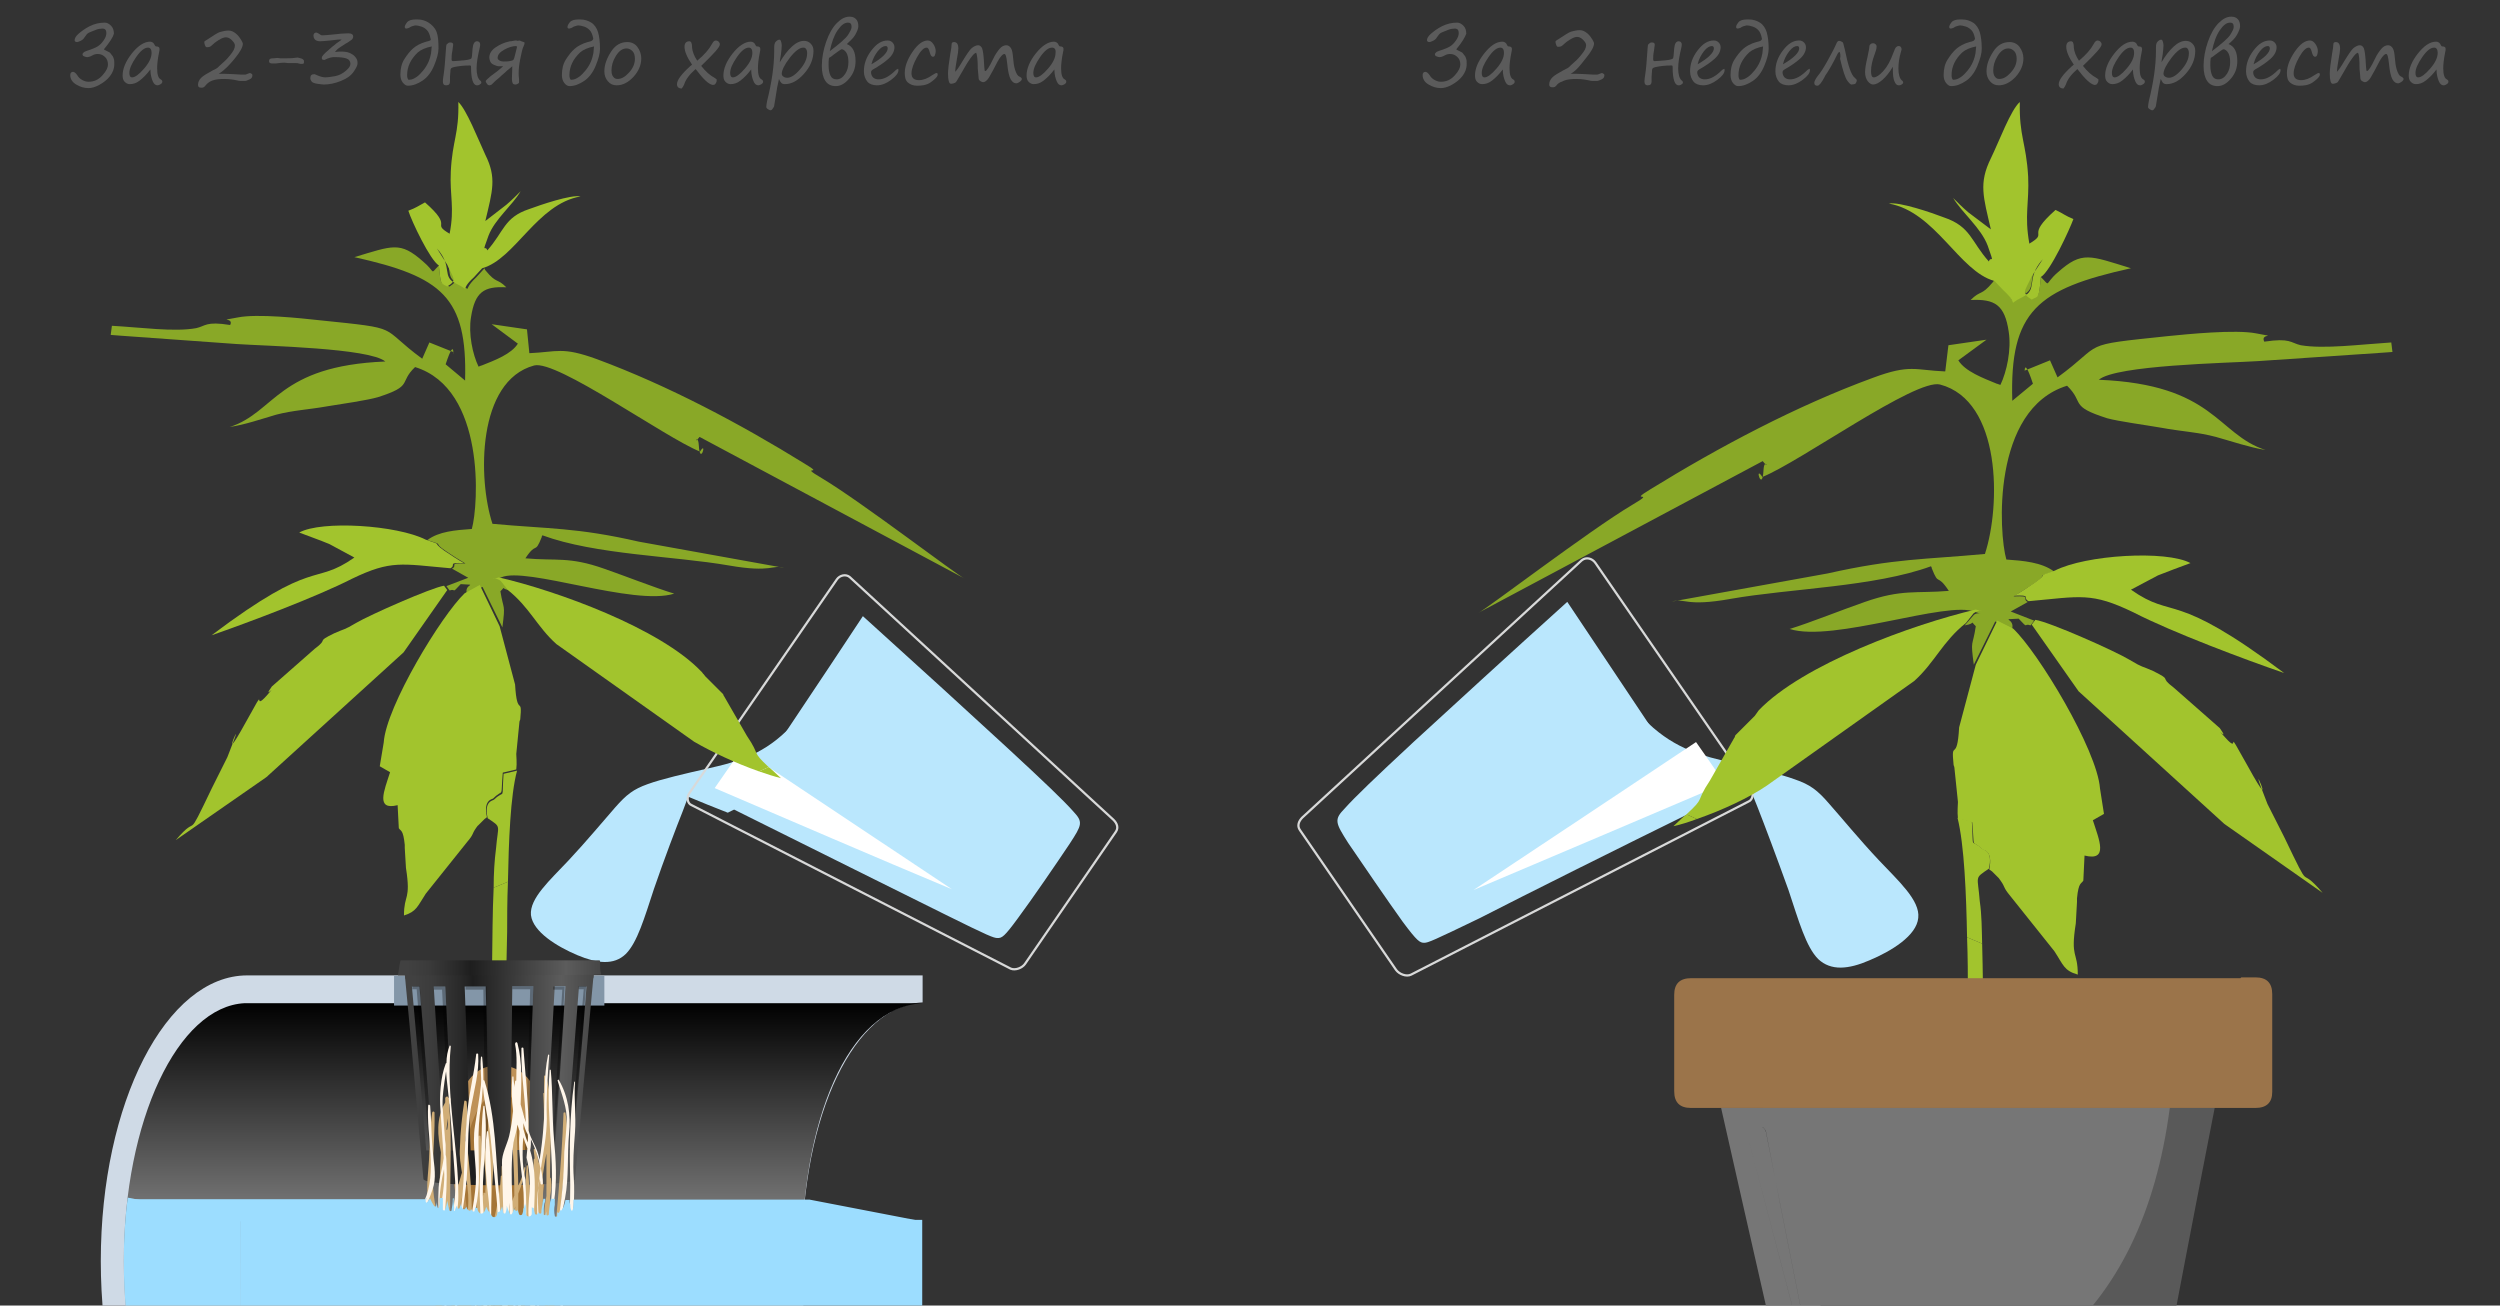 <?xml version="1.0" encoding="utf-8"?>
<!-- Generator: Adobe Illustrator 26.0.3, SVG Export Plug-In . SVG Version: 6.00 Build 0)  -->
<svg version="1.1" id="Слой_1" xmlns="http://www.w3.org/2000/svg" xmlns:xlink="http://www.w3.org/1999/xlink" x="0px" y="0px"
	 width="630px" height="329px" viewBox="0 0 630 329" style="enable-background:new 0 0 630 329;" xml:space="preserve">
<rect x="0" y="0" width="630" height="329" fill="#333333" stroke="none"/>
<style type="text/css">
	.st0{clip-path:url(#SVGID_00000045613583624546251920000000501741744585843088_);}
	.st1{fill-rule:evenodd;clip-rule:evenodd;fill:#BAE7FD;}
	.st2{fill:none;stroke:#D8D9D9;stroke-width:0.567;stroke-miterlimit:22.926;}
	.st3{fill:none;stroke:#BAE7FD;stroke-width:0.567;stroke-miterlimit:22.926;}
	.st4{fill-rule:evenodd;clip-rule:evenodd;fill:#FFFFFF;}
	.st5{fill:#CFDAE6;}
	.st6{fill:url(#SVGID_00000002346712122188264750000013414186232624159422_);}
	.st7{fill-rule:evenodd;clip-rule:evenodd;fill:#89A827;}
	.st8{fill-rule:evenodd;clip-rule:evenodd;fill:#A2C42D;}
	.st9{fill:#8396A8;}
	.st10{fill:#BF9258;}
	.st11{fill:#A57537;}
	.st12{fill:url(#SVGID_00000027589934836328618410000017057160476546939539_);}
	.st13{fill:url(#SVGID_00000090999659986853909610000003354332241455233456_);}
	.st14{opacity:0.3;}
	.st15{fill:url(#SVGID_00000088125856697223527800000003200402629408961428_);}
	.st16{fill:#D1AE77;}
	.st17{fill:#FFF6EA;}
	.st18{fill:#9CDDFF;}
	.st19{fill-rule:evenodd;clip-rule:evenodd;fill:#595959;}
	.st20{fill-rule:evenodd;clip-rule:evenodd;fill:#767676;}
	.st21{fill-rule:evenodd;clip-rule:evenodd;fill:#9B744A;}
	.st22{fill:#5B5B5B;}
</style>
<g>
	<defs>
		<rect id="SVGID_1_" width="630" height="329"/>
	</defs>
	<clipPath id="SVGID_00000009549084063184653590000012004378190494906003_">
		<use xlink:href="#SVGID_1_"  style="overflow:visible;"/>
	</clipPath>
	<g style="clip-path:url(#SVGID_00000009549084063184653590000012004378190494906003_);">
		<path class="st1" d="M183.4,204.8c-3.3-1.3-6.6-2.6-9.9-4c0.1-0.3,0.1-0.6-1.4,3.5c-1.6,4-4.8,12.4-7.3,19.7
			c-2.4,7.3-4.2,13.5-7.1,16.4c-3,2.9-7.2,2.4-12.2,0.3c-5.2-2.2-11.2-5.9-11.7-10.1c-0.4-4.2,4.8-8.8,9.4-13.7
			c4.6-4.9,8.9-10.1,11.8-13.4c2.9-3.3,4.6-4.6,8.2-5.9c3.6-1.3,9.2-2.6,15.4-4c6.2-1.4,13-3,19.6-9.4c6.6-6.3,13-17.4,13.5-16.3
			c0.4,1.2-5,14.5-10.7,22.8C195.2,199,189.3,201.9,183.4,204.8"/>
		<path class="st2" d="M173.7,199.9l37.2-53.9c0.7-1,2.2-1.4,3.2-0.6l66.5,61.2c0.9,0.9,1.3,2,0.6,3l-22.9,33.3
			c-0.7,1-2.4,1.7-3.6,1.2l-80.4-41.2C173.2,202.5,173,200.9,173.7,199.9z"/>
		<path class="st1" d="M185.4,203.9c10.7-16.1,21.5-32.1,32.1-48.2c13.5,12.2,27.1,24.6,36.3,33.1s14.1,13.2,16.4,15.8
			c2.4,2.6,2.3,3-0.9,7.9c-3.2,4.8-9.5,14-13,18.7c-3.5,4.8-4,4.9-4.9,4.9c-0.9,0-2-0.4-13.1-5.9
			C227.5,224.8,206.4,214.4,185.4,203.9"/>
		<path class="st3" d="M185.4,203.9c10.7-16.1,21.5-32.1,32.1-48.2c13.5,12.2,27.1,24.6,36.3,33.1s14.1,13.2,16.4,15.8
			c2.4,2.6,2.3,3-0.9,7.9c-3.2,4.8-9.5,14-13,18.7c-3.5,4.8-4,4.9-4.9,4.9c-0.9,0-2-0.4-13.1-5.9
			C227.5,224.8,206.4,214.4,185.4,203.9z"/>
		<path class="st4" d="M180.1,198.6c2.3-3.3,4.5-6.5,6.8-9.8c17.7,11.8,35.3,23.5,53,35.3C219.8,215.7,200,207.1,180.1,198.6"/>
	</g>
	<g style="clip-path:url(#SVGID_00000009549084063184653590000012004378190494906003_);">
		<g>
			<path class="st5" d="M62.3,245.8c0.5,0,1,0,1.5,0h168.7v6.8c-16.9,0.8-30.5,27.5-30.5,65.3c0,37.6,13.6,64.3,30.5,65.1v6.3H67.2
				c-1.6,0.5-3.2,0.6-4.9,0.6c-20.4,0-36.9-32.2-36.9-72.1S41.9,245.8,62.3,245.8z"/>
			
				<linearGradient id="SVGID_00000086666147677092363650000006139574971150483844_" gradientUnits="userSpaceOnUse" x1="68.202" y1="252.601" x2="68.202" y2="383.046" gradientTransform="matrix(-1 0 0 1 200.053 0)">
				<stop  offset="0" style="stop-color:#000000"/>
				<stop  offset="0.151" style="stop-color:#2E2E2E"/>
				<stop  offset="0.459" style="stop-color:#878787"/>
				<stop  offset="0.709" style="stop-color:#C8C8C8"/>
				<stop  offset="0.89" style="stop-color:#F0F0F0"/>
				<stop  offset="0.984" style="stop-color:#FFFFFF"/>
			</linearGradient>
			<path style="fill:url(#SVGID_00000086666147677092363650000006139574971150483844_);" d="M31.2,317.9c0-35.5,13.6-64.3,30.5-65.1
				l0,0h170.8l0,0c-19,1.1-30.5,29.7-30.5,65.1s13.6,64.3,30.5,65.1l0,0H62.3l0,0l0,0h-0.6l0,0C44.8,382.2,31.2,353.4,31.2,317.9z"
				/>
		</g>
		<g>
			<path class="st7" d="M110.6,66.9c-2.4,2.4-0.6,1.8-4.1-1.1c-5.7-5-7.5-3.9-17.2-1c22,4.9,28.5,10,27.9,31.1l-4.9-4.1
				c2.6-7.9,1.8-0.6,1.9-3.1l-6-2.4l-1.8,4.1c-11.3-8.3-4.5-7.5-25.9-9.7C75.9,80.2,64.8,79,59.9,80c-5.7,1.1-0.8-0.2-1.9,1.9
				c-6.2-1-6.2,0.3-8.6,0.8c-5.5,1-13.9-0.2-21.2-0.6l-0.3,2.3l2.6,0.2l29.2,2.1c7.3,0.5,33.4,1,37.4,4.4
				c-27.2,1.1-27.7,12.8-39.2,16.5c3.9-0.6,7.6-1.9,11.7-3.1c4.2-1.1,8.3-1.3,12.8-2.1c3.7-0.6,10-1.5,12.8-2.3
				c9.1-2.9,5.2-3.6,9.4-7.6c17.8,5.5,16,34.8,14.3,40.8c-4.1,0.3-8.3,0.6-11.2,2.8c4.9,1.6,0.8,0.2,4.7,2.8
				c1.9,1.3,3.2,2.1,4.9,3.1c-4.5-0.2-1.8,0.5-3.4,1.3l4.1,2.3l-5.5,2.1l0.8,1.1c1.8-0.6,0.3,1.1,2.8-1.6c4.9,0.3,0.6-0.3,1.6,2.6
				l3.9-1.9l5,10.2c0.8-6.2,0.3-4.1-0.5-9.1c1.6-1.5-0.3-0.6,2.6-0.2l-1.9-2.3c-1-1.3-3.2,0-0.5-1c6.3-2.8,33.4,7.3,43.6,4.1
				c-4.9-1.5-12.5-4.5-17.7-6.3c-8.8-3.1-12-1.9-19.8-2.6c2.9-4.4,2.3-0.8,4.1-5.3c0,0,0-0.3,0.2-0.5c13.3,4.9,33.2,5.2,47,7.6
				c10.9,1.9,10.9-0.3,13.9,0.6l-36.6-6.6c-15.7-3.6-22.8-3.2-36.9-4.5c-3.7-11.3-3.9-36,10.5-39.9c5.7-1.5,32.9,18.1,41.8,21.7
				c1.9-3.1,0,3.9-0.3-1.6c-0.2-3.2-1.6,0.2,0.2-2.1l66.8,35.7c-1.6-0.6-26.1-19.4-36-25.3c-6.3-3.7,1.3-0.3-4.4-3.7
				c-16-9.9-34.2-19.6-52.3-26.3c-8.8-3.2-9.9-1.8-17-1.5l-0.6-6l-8.9-1.3l6.6,4.9c-1.6,2.6-5.8,4.2-9.1,5.5c-0.2,0-0.5,0.2-0.8,0.3
				c-1.5-3.1-2.6-8.3-1.9-12.5c1-6.3,3.2-7.8,8.9-7.5c-2.4-2.4-2.4-0.8-5.2-4.2c-0.2-0.2-0.3-0.5-0.3-0.6l-2.1,2.3
				c-3.9,3.7-0.5,3.4-4.4,1.6c-4.1-1.8-0.6-4.2-4.9-8.9l2.6,4.1c1.8,3.6,2.6,3.7,0,5.5C111.1,71.2,111.1,72.4,110.6,66.9"/>
			<path class="st8" d="M124.4,223.7l3.6-1.5c0.2-10,0.6-21.7,2.3-28l-3.4,0.8c-0.5,7.3,0.5,3.7-2.4,6.5c-0.3,0.3-2.6,0.3-1.6,4.7
				c3.6,2.4,2.6,1.5,2.1,7.6C124.6,216.9,124.4,220.2,124.4,223.7"/>
			<path class="st8" d="M124.4,223.7l3.6-1.5c-0.2,4.9-0.2,9.4-0.2,12.6l-0.2,9.4l-3.6-0.6C124.1,236.7,124.1,229.9,124.4,223.7"/>
			<path class="st8" d="M117.1,149.5c-5.8,5.5-19.8,28.5-20.4,37.6l-1,6l2.6,1.5c-1.5,4.7-3.7,9.7,1.9,8.3l0.3,5.8
				c0.5,0.8,1.1,0.3,1.5,4.2c0,0.3,0,0.6,0,0.8l0.3,5c1.3,8.3-0.5,6.5-0.5,12c3.2-1,3.4-2.3,5.5-5.5l10.4-13
				c1.8-2.1,1.1-1.9,2.3-3.6c0.2-0.2,0.3-0.5,0.5-0.6l1.6-1.6c0.2-0.2,0.5-0.3,0.6-0.5c-1-4.5,1.5-4.5,1.6-4.7
				c2.8-2.8,1.8,0.6,2.4-6.5l3.4-0.8c0.2-1.6,0-3.4,0-3.9l0.8-8.1c0-0.2,0.2-0.5,0.2-0.6c0.6-6.3-0.8-0.2-1.3-8.8l-3.9-14.7l-5-10.4
				L117.1,149.5z"/>
			<path class="st8" d="M112.7,148.7l-0.8-1.1c-3.2,0.5-18.6,7.3-22.2,9.4c-3.2,1.9-2.6,1.3-5.5,2.6c-4.9,2.4-1.1,1.1-4.9,3.9
				L68.5,173c-2.6,3.7,1.9-1.3-1.3,2.3c-3.9,4.4,0.6-3.9-5.2,6.6c-8.1,14.7,1.3-6.2-4.7,8.9l-3.9,7.8c-7,14.6-2.9,5.8-9.1,13.1
				L66.9,196c0.2-0.2,0.5-0.3,0.6-0.5l34.2-31.1L112.7,148.7z"/>
			<path class="st8" d="M191.3,194.4l2.4-1.1c-4.5-4.2-1.9-2.6-5.5-7.9l-5.7-9.9c-0.2-0.2-0.2-0.5-0.3-0.6l-4.5-4.5
				c-0.2-0.2-0.3-0.5-0.5-0.6c-0.2-0.2-0.3-0.5-0.5-0.6c-10.4-10.9-36.3-20.3-51-23.7c-0.5,0.2-0.8,0.2-1,0.3c-0.6,0.2-0.5,0,0,0
				c0.3,0,1,0.2,1.5,0.6l1.8,2.3c5.5,4.4,7.3,9.2,12.2,13.6l34.7,24.6C179.2,189.4,185.3,192.3,191.3,194.4"/>
			<path class="st8" d="M191.3,194.4l2.4-1.1c0.8,0.6,1.8,1.6,3.1,2.8C195.2,195.7,193.3,195.1,191.3,194.4"/>
			<path class="st8" d="M110.6,66.9c0.5,5.5,0.6,4.4,2.1,5.3c2.6-1.6,1.6-1.9,0-5.5l-2.6-4.1c4.2,4.7,1,7.1,4.9,8.9s0.5,1.9,4.4-1.6
				l2.1-2.3c8.3-2.3,13.8-16.2,24.8-18.1c-2.4-0.5-10,2.1-13,3.2c-6.3,2.1-6.3,5.7-10.5,10.4c-0.5-1.6-1.5,1.3,0.3-3.7
				c1.6-4.2,6-7.6,8.1-11.2c-1,1-2.3,2.3-3.6,3.4l-5.3,4.1c1.8-7.6,2.9-10.9,0-16.7c-1.9-4.1-4.7-11.3-6.8-13.3
				c0.2,8.1-1.5,9.6-1.9,17.5c-0.3,6.2,1,9.1-0.3,15.7c-4.9-2.9,1.3-1.3-6.2-7.9c-1.9,1-2.1,1.3-4.2,2.1
				C103.7,55.7,108.4,65.6,110.6,66.9"/>
			<path class="st8" d="M113.5,143.2c1.6-0.8-1-1.5,3.4-1.3c-1.8-1-2.9-1.8-4.9-3.1c-3.7-2.6,0.2-1.1-4.7-2.8
				c-7.3-3.7-26.3-4.9-31.9-1.8c2.6,1,5.2,1.9,7.6,2.9l6.3,3.4c-10.4,7.3-9.6-0.3-36,19.6c8.9-3.1,26.3-9.6,35.5-14.3
				C98.6,141.1,101.1,142.1,113.5,143.2"/>
		</g>
		<rect x="99.3" y="245.9" class="st9" width="53" height="7.5"/>
		<path class="st10" d="M114,291.8c0,18.3,11.8,43.1,11.8,43.1s11.8-24.8,11.8-43.1c0-18.3-5.3-23.3-11.8-23.3
			C119.4,268.3,114,273.3,114,291.8z"/>
		<path class="st11" d="M116.9,296c0,11.5,3.9,20.7,8.9,20.7c4.9,0,8.9-9.2,8.9-20.7s-3.9-20.7-8.9-20.7
			C121,275.3,116.9,284.7,116.9,296z"/>
		<g>
			<g>
			</g>
			
				<linearGradient id="SVGID_00000099623550877233514280000013571874077142696380_" gradientUnits="userSpaceOnUse" x1="50.376" y1="272.189" x2="98.02" y2="272.189" gradientTransform="matrix(-1 0 0 1 200.053 0)">
				<stop  offset="0" style="stop-color:#464646"/>
				<stop  offset="0.172" style="stop-color:#5C5C5C"/>
				<stop  offset="0.64" style="stop-color:#1E1E1E"/>
				<stop  offset="0.706" style="stop-color:#292929"/>
				<stop  offset="0.849" style="stop-color:#3B3B3B"/>
				<stop  offset="0.952" style="stop-color:#414141"/>
			</linearGradient>
			<path style="fill:url(#SVGID_00000099623550877233514280000013571874077142696380_);" d="M106.7,297.1L106.7,297.1
				C106.7,297.3,106.7,297.3,106.7,297.1c0,1,8.6,1.6,19.1,1.6s19.1-0.6,19.1-1.5l0,0l0,0c1.6-17.2,3.1-34.5,4.7-51.7
				c-15.9,0-31.8,0-47.6,0C103.7,262.8,105.1,280,106.7,297.1z M109,289.9c-0.6,0-1,0-1.6,0c-1.1-13.8-2.4-27.5-3.6-41.3
				c0.8,0,1.1,0,1.9,0C106.9,262.3,107.9,276.1,109,289.9z M114.3,289.9c-1,0-1.5,0-2.4,0c-0.8-13.8-1.8-27.5-2.6-41.3
				c1.1,0,1.8,0,2.9,0C112.9,262.3,113.5,276.1,114.3,289.9z M123.1,289.9c-1.8,0-2.8,0-4.5,0c-0.5-13.8-1-27.5-1.5-41.3
				c2.1,0,3.2,0,5.3,0C122.8,262.3,122.9,276.1,123.1,289.9z M134.4,248.5c-0.5,13.8-1,27.5-1.3,41.3c-1.8,0-2.8,0-4.5,0
				c0.2-13.8,0.3-27.5,0.5-41.3C131.2,248.5,132.3,248.5,134.4,248.5z M142.5,248.5c-0.8,13.8-1.8,27.5-2.6,41.3c-1,0-1.5,0-2.4,0
				c0.8-13.8,1.5-27.5,2.3-41.3C140.8,248.5,141.2,248.5,142.5,248.5z M144.3,289.9c-0.6,0-1,0-1.6,0c1.1-13.8,2.1-27.5,3.2-41.3
				c0.8,0,1.1,0,1.9,0C146.8,262.3,145.5,276.1,144.3,289.9z"/>
			
				<linearGradient id="SVGID_00000168100756068575238540000002683328606164834450_" gradientUnits="userSpaceOnUse" x1="50.376" y1="246.179" x2="98.02" y2="246.179" gradientTransform="matrix(-1 0 0 1 200.053 0)">
				<stop  offset="0" style="stop-color:#464646"/>
				<stop  offset="0.172" style="stop-color:#5C5C5C"/>
				<stop  offset="0.64" style="stop-color:#1E1E1E"/>
				<stop  offset="0.706" style="stop-color:#292929"/>
				<stop  offset="0.849" style="stop-color:#3B3B3B"/>
				<stop  offset="0.952" style="stop-color:#414141"/>
			</linearGradient>
			<path style="fill:url(#SVGID_00000168100756068575238540000002683328606164834450_);" d="M102.2,246.7c0-0.3,0-0.8-0.2-1.1h47.6
				c0,0.3,0,0.8-0.2,1.1H102.2z"/>
			<g class="st14">
				<path d="M114.3,289.9c-0.3,0-0.6,0-0.8,0c-0.6-13.5-1.5-27.1-2.1-40.5c-0.8,0-1.5,0-2.1,0c0-0.3,0-0.5,0-0.8c1.1,0,1.8,0,2.9,0
					C112.9,262.3,113.5,276.1,114.3,289.9z"/>
				<path d="M123.1,289.9c-0.3,0-0.5,0-0.8,0c-0.2-13.5-0.3-27.1-0.5-40.5c-1.8,0-2.9,0-4.5,0c0-0.3,0-0.5,0-0.8c2.1,0,3.2,0,5.3,0
					C122.8,262.3,122.9,276.1,123.1,289.9z"/>
				<path d="M105,249.3c-0.5,0-0.8,0-1.1,0c0-0.3,0-0.5,0-0.8c0.8,0,1.1,0,1.9,0c1.1,13.8,2.1,27.5,3.2,41.3c-0.3,0-0.6,0-0.8,0
					C107.1,276.4,106.1,262.8,105,249.3z"/>
				<path d="M147.1,249.3c-0.5,0-0.8,0-1.3,0c0-0.3,0-0.5,0-0.8c0.8,0,1.1,0,1.9,0c-1.1,13.8-2.4,27.5-3.6,41.3c-0.3,0-0.5,0-0.6,0
					C144.8,276.4,145.9,262.8,147.1,249.3z"/>
				<path d="M139.1,289.9c0.8-13.5,1.8-27.1,2.6-40.5c-1,0-1.5,0-2.3,0c0-0.3,0-0.5,0-0.8c1.1,0,1.8,0,2.9,0
					c-0.8,13.8-1.8,27.5-2.6,41.3C139.5,289.9,139.3,289.9,139.1,289.9z"/>
				<path d="M129.1,248.5c2.1,0,3.2,0,5.3,0c-0.5,13.8-1,27.5-1.3,41.3c-0.3,0-0.5,0-0.8,0c0.5-13.5,1-27.1,1.3-40.5
					c-1.8,0-2.9,0-4.5,0C129.1,249,129.1,248.7,129.1,248.5z"/>
			</g>
			
				<linearGradient id="SVGID_00000143597798462961564150000002782635107768944302_" gradientUnits="userSpaceOnUse" x1="48.594" y1="243.911" x2="99.901" y2="243.911" gradientTransform="matrix(-1 0 0 1 200.053 0)">
				<stop  offset="0" style="stop-color:#464646"/>
				<stop  offset="0.172" style="stop-color:#5C5C5C"/>
				<stop  offset="0.64" style="stop-color:#1E1E1E"/>
				<stop  offset="0.706" style="stop-color:#292929"/>
				<stop  offset="0.849" style="stop-color:#3B3B3B"/>
				<stop  offset="0.952" style="stop-color:#414141"/>
			</linearGradient>
			<path style="fill:url(#SVGID_00000143597798462961564150000002782635107768944302_);" d="M151.5,245.6
				C151.5,245.6,151.5,245.8,151.5,245.6c-3.1,0.2-48.3,0.2-51.2,0.2c0,0,0,0,0-0.2c0.3-1.3,0.2-1.9,0.6-3.4c0,0,0-0.2,0.2-0.2
				c2.3,0,47.6,0,49.9,0c0,0,0.2,0,0.2,0.2C151.3,243.7,151.1,244.3,151.5,245.6z"/>
		</g>
		<g>
			<path class="st16" d="M108.8,313.7c-0.2,3.2-0.5,6.8,0,9.9c0.3,2.1,0.8,4.1,1.1,6c-0.5,5.7-0.8,11.2-1,16.9c0,0.5,0.6,0.5,0.6,0
				c0-4.9,0.3-9.7,0.8-14.6c0.6,3.1,1,6.2,0.5,9.6c-0.3,2.3,0.3,4.9,1.1,7.1c-0.5,4.2-0.3,9.4,1.1,12.6c0.2,0.3,0.6,0,0.5-0.3
				c-1.3-2.9-1-6.6-0.6-9.9c1.3,2.6,2.9,4.9,4.4,7.3c0.6,2.3,1.3,4.5,1.8,6.8c0,0.3,0.5,0.2,0.5-0.2c-0.2-1.1-0.5-2.1-0.6-3.2
				c1.5,3.7,2.3,8.1,2.9,11.8h0.2c0.2-4.1-1-7.8-2.1-11.7c-0.3-1.5-1-2.6-1.8-3.9c-0.2-0.5-0.3-1.1-0.5-1.6v-0.2
				c0-4.9,0.2-9.6,0.3-14.3c0,0.2,0.2,0.3,0.2,0.5c0,0.5,0.2,1,0.2,1.5c0,0.2,0.3,0.3,0.5,0.2c0.2,0.3,0.2,0.5,0.3,0.8
				c-0.2,1.8-0.3,3.6-0.2,5.5c0,0.2,0,0.2,0,0.3c0,0.3,0,0.8,0,1.1c0,0.2,0,0.2,0.2,0.3c0.2,2.3,0.5,4.5,1.5,6.6
				c1.5,3.7,3.6,6.8,3.7,10.9c0,0.3,0.5,0.3,0.5,0c0-3.1-0.6-5.5-1.9-8.3c-1.9-4.1-2.8-8.4-2.8-12.8c0-0.3,0-0.6,0-1.1
				c0.3,2.8,0.8,5.7,1.5,8.4c0,0.2,0.3,0.2,0.3-0.2c-0.3-2.8-0.8-5.5-1-8.3c0.5,0.6,1,1.3,1.6,2.1c0.2,0.3,0.5,0.6,0.6,1
				c0,2.1,0,4.4,0.3,6.5c0,0.2,0.3,0.2,0.3,0c0-1.8,0.2-3.6,0.2-5.3c0.3,0.3,0.5,0.6,0.8,1.1c0,1,0.2,1.9,0.5,3.1
				c-0.2,1.5-0.2,2.9,0,4.5c0.3,3.1,1.8,5.8,2.3,8.9c0.6,4.1,0.3,7.5-1,11.3c0,0.2,0.2,0.3,0.3,0c2.1-6,1.5-10.7-0.2-16.7
				c-0.5-1.8-0.6-3.4-0.6-5c0.5,1.3,1,2.4,1.3,3.7c0.2,1.8,0.2,3.6,0.3,5.3c0,0.2,0.3,0.2,0.3,0c0-1.5-0.2-2.8-0.2-4.2
				c0.3,1.1,0.6,2.1,1,3.1c0.2,0.5,0.8,0.3,0.8-0.2c0.5,2.8,0.6,5.8,0,8.3c0,0.3,0.3,0.5,0.5,0.2c1.6-5.7-0.2-13.9-2.4-19.1
				c0-0.2-0.2-0.3-0.2-0.3c-0.2-1.8-0.2-3.4-0.3-5.2c0.2-1.1,0.3-2.3,0.5-3.6c0.3-0.6,0.5-1.3,0.8-2.1c0.2,2.1,0.3,4.2,0.6,6.3
				c0,0.5,0.6,0.5,0.8,0c0,1.1-0.2,2.4-0.2,3.6c0,0.3,0.5,0.3,0.5,0c0.3-1.5,0.5-3.1,0.5-4.5c0.3,3.9,0.6,7.8,0.6,11.7
				c0,0.5,0.6,0.5,0.6,0c0-6-0.5-12.2-1-18.1c0-1.1,0.2-2.1,0.2-3.2c0.3-5.3,1.1-10.5,1.6-15.7c0-0.6,0.2-1.3,0.2-2.1
				c0.3,2.3,0.5,4.7,0.8,7c-0.2,0.8-0.3,1.8-0.6,2.6c-0.8,2.8-1.3,4.7-0.8,7.6c0.3,2.3,1.1,4.5,1.6,6.8c-0.5,1-1,2.1-1.3,3.2
				c-0.8,2.8-0.3,5.3,0.2,8.1c-0.3,3.2-0.2,6.3-0.2,9.6c0,0.2,0.3,0.2,0.3,0c0-2.3,0.2-4.4,0.3-6.6c0,0.2,0,0.3,0,0.5
				c0,0.2,0.3,0.2,0.3,0c0-1-0.2-1.8-0.2-2.8c0.2-1.3,0.3-2.6,0.6-3.9c0.5-2.6,1-4.9,0.6-7.6c0.2-0.5,0.3-0.8,0.5-1.3s0.3-1,0.5-1.5
				c0.2,1.3,0.3,2.8,0.3,4.1c-0.5,1.8-1,3.4-0.8,5.2c0.2,2.8,0.8,5.3,0.8,8.3c0,3.1-1.1,6-2.1,8.9c-0.2,0.3,0.3,0.3,0.5,0.2
				c1-2.9,2.1-5.8,2.3-8.9c0.2-2.9-0.5-5.3-0.5-8.3c0-0.8,0-1.6,0.2-2.4c0,1,0.2,1.9,0.2,2.9c0,0.5,0.8,0.5,0.8,0
				c0-2.3,0-4.5-0.3-6.6c0.8-3.6,2.1-7.3,2.6-10.9c0.5-3.4,0.3-7,0-10.5c0.6-7.3,1.6-14.6,1.9-22c0.3-7.9,2.4-16,1.1-23.8
				c0-0.3-0.5-0.2-0.5,0c-0.5,13.5-1.9,27.1-3.1,40.5c-0.2-1-0.2-1.8-0.2-2.8c0-0.8-0.2-1.6-0.2-2.4c0-0.2,0-0.3,0-0.5
				c0-1-0.2-1.9-0.2-2.9c0.2-3.6,0.3-7.3,0.3-10.9c0.3-1.5,0.5-2.9,0.2-4.5c0-0.2,0-0.2-0.2-0.2c0-0.6,0-1.1,0-1.8
				c0-7.6,1.1-16.4-1-23.8c-0.2-0.3-0.5-0.2-0.5,0c0,1.5,0,2.8,0,4.2c-0.2,0-0.2,0.2-0.2,0.2c0.3,5.5,0.3,10.7-0.8,16.2
				c-0.2,0.5-0.2,0.8-0.3,1.3c-0.2-1.1-0.5-2.3-0.8-3.4c0-0.3-0.5-0.2-0.5,0c0,0.8,0.2,1.6,0.2,2.3c-0.2,0-0.2,0.2-0.2,0.3
				c-0.2,2.8,0,5.5,0,8.3c-0.2,0-0.3,0.2-0.3,0.3c0,0.3,0.2,0.6,0.2,1.1v0.2c0,0.5,0,1.1,0,1.6c-0.2,1.8-0.3,3.4-1,5.2
				c0,0.2-0.2,0.5-0.2,0.8c0.3-5.3,0.3-10.9-0.2-16c0-0.2-0.3-0.2-0.3,0c-0.8,10.4-0.6,20.9-1.5,31.3c-0.5,4.9-1,9.9-1.5,14.7
				c0-0.3,0-0.8-0.2-1.1c0.6-3.1,0.8-6.2,1-9.1c0.2-2.6-0.2-5-0.5-7.6c0.2,0,0.3-0.2,0.3-0.5c0.3-7,0.3-13.8,0.3-20.7
				c0.8-2.1,1.6-4.1,1.8-6.5c0-0.2-0.3-0.3-0.3,0c-0.3,1.6-0.8,3.1-1.5,4.5c-0.2-7-0.3-13.8-0.6-20.7c0-0.5-0.6-0.3-0.6,0
				c-0.8,7.3,0.2,14.4,0.2,21.7c0,0.5,0,1,0,1.5c-0.6,1.6-1.3,3.1-1.8,4.7c0-1.8-0.2-3.7-0.3-5.5c0.3-2.3,0.2-4.5-0.5-6.6
				c-0.2-0.3-0.6-0.3-0.6,0.2c0,0.6,0,1.3,0,2.1l-0.2,0.2c-0.2,5-1.5,10-2.6,14.9c0-0.8,0-1.8,0-2.6c0-8.9,1.8-18.5,0-27.2
				c0-0.3-0.6-0.3-0.6,0.2c0,3.6-0.2,7-0.2,10.5c-0.2-1.1-0.3-2.1-0.6-3.2c0-0.3-0.5-0.2-0.5,0c0.2,3.7,1,7.5,0.6,11.2
				c0,0.2,0,0.3,0,0.5c-0.2-0.2-0.5-0.2-0.5,0c0,0.3,0,0.5-0.2,0.8c0.2-5,0.3-10.2-0.5-15.1c0-0.3-0.5-0.3-0.6,0
				c-1.1,7.3-0.2,14.9-0.3,22.4c-0.2,4.4-0.8,8.6-1.8,12.8c0.2-1.5,0.2-3.1,0.3-4.5c0.5-9.9,0.2-19.4-1.1-29.2
				c0-0.2-0.2-0.2-0.3-0.3c0.3-3.2,0.6-6.6,0.3-9.9c0-0.3-0.6-0.5-0.6-0.2c-0.6,3.9-1,7.9-1.1,11.7c-0.2,2.3,0.2,4.2,0.5,6.3
				c-1.3,4.2-2.3,8.4-2.9,12.8c-0.3-10,0.5-19.9-0.3-30c0.2-0.3,0.3-0.6,0.3-1c0.2-0.5-0.2-0.8-0.5-0.6l0,0c0-0.5-0.6-0.5-0.8,0
				c0,0.3,0,0.8,0,1.1c-2.4,4.2-1.9,8.4-1.1,12.6c-0.3,5-0.3,10-0.5,15.1c-0.2,0.3-0.2,0.5-0.3,0.8c-2.4-8.4-0.6-16.9-0.8-25.9
				c0-0.3-0.5-0.5-0.6,0c-0.6,4.1-0.6,7.9-0.8,12c-0.2,3.9-1,7.9,0.2,11.8c0.5,1.5,1,2.8,1.6,4.1C109.6,309.5,109,311.6,108.8,313.7
				z M135.1,309.5c0,0.2,0,0.2,0,0.3c-0.6,5.2-0.3,10.5-0.8,15.7c-0.2-1.9-0.3-3.7-0.5-5.7c-0.2-3.9,0.5-7.3,1.3-10.9
				C135.1,309.1,135.1,309.3,135.1,309.5z M137.7,296.2c0,1.8,0,3.4,0,5.2c-0.3,1.5-0.5,2.9-0.5,4.4c0,0.2,0,0.5,0,0.6
				c-0.2-0.6-0.3-1.5-0.5-2.1c0.2-2.4,0.2-5,0-7.6c0.3-1.9,0.6-4.1,1-6C137.7,292.4,137.7,294.2,137.7,296.2z M136.2,340.9
				c0.8-3.6,1.3-7.1,1.8-10.7c0.2-1.3,0.3-2.8,0.5-4.1c0,0,0,0.2,0,0.3c-0.2,2.4-0.3,4.7-0.5,7.1c0,0.3,0.3,0.3,0.6,0.2
				c-0.2,1.3-0.3,2.6-0.6,3.9c-0.6,2.4-0.8,5.2-1.5,7.6C136.6,343.7,136.4,342.4,136.2,340.9z M134.6,328.1c0.2-0.5,0.2-0.8,0.2-1.3
				c0.5-2.8,0.6-5.7,0.8-8.4c0.2,2.9,0,5.7-0.3,8.4c0,0.3,0.6,0.5,0.6,0.2c1-5.8,0.3-11.8,0.2-17.8c0-0.5,0.2-1.1,0.2-1.6
				c0.3,1.9,0.8,3.7,1.1,5.7c0,3.2-0.2,6.3,0,9.6c0,0.3,0.3,0.3,0.5,0.3c-0.2,3.6-0.8,7-1.1,10.5c-0.2,1.5-0.3,3.2-0.6,4.9
				C135.6,335.1,134.9,331.7,134.6,328.1z M134,348.2c0,2.4-0.6,4.7-1,7.1c0-0.3,0-0.5-0.2-0.8C132.5,351.8,133.1,350,134,348.2z
				 M134,330.9c0.5,3.6,1,7.1,1.5,10.7c-0.2,0.6-0.3,1.3-0.5,1.9c-0.2,0.5-0.3,1-0.5,1.3c-0.5-2.3-1.5-4.7-1.5-7
				C132.7,335.6,133.3,333.3,134,330.9z M129.9,304c-0.3,1.6-0.5,3.1-0.8,4.7C128.9,306.9,129.3,305.4,129.9,304z M130.4,308.5
				c0,3.1,0,6-0.2,9.1c-0.2-1-0.3-1.8-0.5-2.8c0-0.8,0-1.5-0.2-2.3C129.9,311.2,130.1,309.9,130.4,308.5z M130.2,330.4
				c-0.2,1.1-0.2,2.4-0.3,3.6c-0.2-1.9-0.5-4.1-0.6-6c-0.2-1-0.2-2.1-0.2-3.1c0.2-1.8,0.3-3.6,0.5-5.3
				C130.1,323.1,130.6,326.6,130.2,330.4z M129.1,342.2c0.2-0.5,0.3-1,0.5-1.5c0.2,1.1,0.3,2.3,0.3,3.6c-0.2,2.1-0.3,4.2-0.3,6.3
				C129.6,347.7,129.3,345,129.1,342.2z M128.8,333c0-0.2,0-0.3,0-0.5c0.2,1.9,0.5,3.7,0.6,5.7c-0.2,0.5-0.2,1.1-0.3,1.6
				C128.9,337.5,128.8,335.2,128.8,333z M127.8,343.3c0.2-0.8,0.2-1.6,0.3-2.4c0,0.5,0,1,0.2,1.6C128,342.7,127.8,343,127.8,343.3z
				 M127.5,357.9c0.5,1.5,1,2.9,1.3,4.5c0.2,1.1,0.5,2.4,0.6,3.7c-0.5-2.3-1.1-4.4-1.9-6.5C127.6,359,127.5,358.6,127.5,357.9z
				 M120,337.3c0.2-4.2,0.3-8.3,0.6-12.5c0.2-1.3,0.3-2.8,0.5-4.2c0.2,1.8,0.3,3.4,0.3,5.2C121.6,329.9,120.5,333.6,120,337.3z
				 M122.1,331.8c0,0.2,0,0.3,0,0.5c-0.5,1.6-0.8,2.9-1.3,4.4C121.3,335.2,121.8,333.6,122.1,331.8z M123.4,304.6c0,1.6,0,3.2,0,4.9
				c0,1.9,0,4.1-0.2,6c-0.2,1.3-0.5,2.6-0.5,3.9c-0.2,1.1-0.2,2.3-0.2,3.2c0-0.2,0-0.2,0-0.3c-0.2-2.8-0.3-5.3-0.5-8.1
				c0.3-2.6,0.6-5.2,0.8-7.8C123.1,306.1,123.3,305.4,123.4,304.6z M126.3,355.3c0.2,0.3,0.3,0.8,0.6,1.1c0,0.5,0.2,0.8,0.2,1.3
				c-0.2-0.3-0.2-0.6-0.3-1C126.5,356.3,126.5,355.8,126.3,355.3z M126.2,334.4c-0.2-2.3-0.2-4.7-0.3-7c0.5-4.7,0.8-9.2,0.8-13.9
				c0.2-2.3,0.3-4.4,0-6.6c0.2-0.3,0.2-0.6,0.3-1c0,4.2,0.2,8.3,0.3,12.5c0,0.2,0,0.3-0.2,0.6c-1,7.6,0.8,15.2-0.5,22.8
				c-0.2,0.8-0.2,1.6-0.3,2.4C126.5,340.7,126.2,337.5,126.2,334.4z M124.1,350c0.2-4.7,0.5-9.4,1-14.1v0.2c0.3,3.6,0.6,7.3,1,10.9
				c-0.5,1-0.8,1.8-1.1,2.8c-0.2,0.3-0.2,0.6-0.2,1C124.6,350.5,124.2,350.1,124.1,350z M120.8,345.9c-0.2-1.5-0.2-2.9-0.2-4.4
				c0.3-1.5,0.6-2.9,1.3-4.4c0.2-0.2,0.2-0.5,0.3-0.6c0,0.2,0,0.3,0,0.5c0,0.3,0.2,0.3,0.5,0.3c0,2.1,0.2,4.1,0.3,6.2
				c0,0.2,0.2,0.2,0.2,0c0-2.1-0.2-4.2-0.2-6.3c0.2,0,0.2-0.2,0.2-0.3c0-1,0-1.9,0-2.9c0.5-1.6,0.8-3.1,1-4.7
				c0.3-4.1,0.5-7.9,1-11.8c-0.2,1.9-0.2,3.7-0.2,5.7c-0.2,4.1-0.3,7.9-0.6,12c-0.5,4.5-0.8,9.2-0.8,13.8c-0.6-0.8-1.3-1.5-1.8-2.3
				C121.2,346.4,121,346.2,120.8,345.9z M118.9,326.8c0.3-1,0.5-1.8,0.8-2.8c0.2-0.5,0.3-1,0.5-1.3c-0.5,6.6-0.8,13.3-1,19.9
				c-0.2-0.6-0.3-1.3-0.5-1.9C118.4,336.2,118.6,331.3,118.9,326.8z M118.4,310.1c0-0.2,0.2-0.5,0.2-0.6c0,1.5,0,2.8,0,4.2
				C118.6,312.5,118.4,311.2,118.4,310.1z M112.9,281.8c0,1,0,1.9-0.2,2.9h-0.2C112.6,283.7,112.7,282.7,112.9,281.8z M113.5,312.1
				c-0.3-1-0.6-1.9-1.1-2.9l0,0c0.2-1.1,0.2-2.4,0.3-3.6c0.2-0.5,0.3-1,0.5-1.5c0,0.5,0,1,0,1.5
				C113.2,307.7,113.4,309.8,113.5,312.1z M115.2,329.4C115.3,329.4,115.3,329.4,115.2,329.4c0.5,1.1,0.6,2.4,1,3.7
				c-0.3,1.3-0.8,2.8-1.1,4.2c-0.2-4.2-0.3-8.3-0.3-12.5c0.2,1,0.2,2.1,0.5,3.1c0,0.3,0.2,0.6,0.2,1c0,0.2-0.2,0.2-0.2,0.2
				C114.8,329.2,115,329.6,115.2,329.4z M117.8,306.1c0,0.8,0,1.6-0.2,2.4c-0.3,1.8-1,3.7-1.5,5.7c-0.5,1.8-0.8,3.4-0.8,5.2
				c0-0.2,0-0.5-0.2-0.6c-0.2-1.6-0.3-3.4-0.5-5c0.2-3.1,0.5-6.2,1.1-9.1c0.5-2.4,1.3-4.9,1.8-7.3c0.2,0.6,0.2,1.1,0.3,1.8
				c0.3,2.4,0.3,4.5,0,6.6C117.9,305.7,117.8,305.9,117.8,306.1z M117.4,328.1c-0.5-2.8-1.1-5.5-1.1-7.9c0-2.4,0.6-4.7,1.1-7
				c0,4.7,0.2,9.4,0.2,14.1C117.6,327.6,117.6,327.8,117.4,328.1z M116.6,353.5c-0.5-1.6-1.1-3.1-1.5-4.7c0-2.3,0-4.5,0-6.8
				c0.6-1.3,1.3-2.4,2.1-3.9l0,0c0,0.3,0.2,0.5,0.2,0.8c-0.2,5.3-0.3,10.5-0.3,15.9C116.9,354.3,116.8,354,116.6,353.5z
				 M113.1,348.8c0-0.8,0.2-1.6,0.3-2.3c0,0.6,0,1.3,0.2,1.9c0.3,2.4,2.4,4.4,2.9,6.8c0,0.2,0.2,0.5,0.2,0.6
				c-0.8-1.1-1.5-2.3-2.1-3.6C114,351.3,113.5,350,113.1,348.8z M110.9,327.3c0.3-3.2,0.6-6.6,1-9.9c0.2-1.9,0.3-4.1,0.5-6
				c0.6,1.3,1.1,2.6,1.5,4.1c-0.5,8.4,0,17,0.5,25.6c0,0.3-0.2,0.6-0.2,1c-0.6,1.1-1.1,2.4-1.5,3.7c0,0.2,0,0.3-0.2,0.5
				c0-0.2-0.2-0.3-0.2-0.5c-0.6-2.8,0.2-5,0.2-7.8c0-3.4-0.5-6.8-1.3-10C110.9,327.6,110.9,327.4,110.9,327.3z M110.1,315
				c0.2-1.8,0.5-3.6,1.1-5.3c-0.2,2.6-0.2,5.2-0.3,7.8c-0.2,2.4-0.3,4.7-0.5,7.1C110,321.3,109.8,318.2,110.1,315z"/>
			<path class="st17" d="M140.6,308.3c1-6.2,1.5-11.8,1.6-18c0.2-2.6,0.5-5,0.6-7.6c0.2-3.4-1.3-7.1-2.3-10.4c0-0.2,0.3-0.3,0.3-0.2
				c2.4,4.1,3.1,8.9,2.6,13.6c-0.5,5.3,0,11-1,16.2c-0.5,2.8-1.3,5.3-1.8,8.1c-0.8,4.4,1.1,7.8,1.5,12c0.6,6.3-1.5,12.3-1.8,18.6
				c0,0.2-0.3,0.2-0.3,0c0-5.7,1.6-11.2,1.6-16.9c0-3.1-1.5-5.7-1.6-8.8C140,312.7,140.1,310.6,140.6,308.3z"/>
			<path class="st17" d="M126.3,356.1L126.3,356.1c0.2-4.4,0.3-8.8,0.5-13.1l0,0c0-0.2,0-0.3,0-0.5c0.2-3.6,0.5-7,0.8-10.5
				c0.5-3.4,0.6-6.8,0.8-10.2c0.3-2.3,0.6-4.7,0.8-7c0.6-9.1-1-17.8,0.2-26.9c0.3-1.5,0.8-2.9,1-4.5c0.2,0.5,0.3,1.1,0.5,1.6v0.2
				c0,0.2,0,0.3,0,0.5c-0.5,5.8,1.1,11.2,1.1,17c0,1.9,0,3.9-0.2,6c-0.5,2.1-1,4.2-1.1,6.3c-0.2,1.8-0.2,3.6-0.2,5.5
				c-1,7.3-2.1,14.7-2.3,22c0,0.3,0.5,0.3,0.5,0c0.6-6.5,1-12.8,1.8-19.3c0,0.6,0,1.3,0,1.9c0.2,6.8,0,13.5,0.2,20.3
				c0,0.2,0.2,0.2,0.2,0c0.5-6.8,0.5-13.5,0.3-20.3c0-1.8-0.2-3.6-0.2-5.3c0.8-5.3,1.9-11.2,1.6-16.5c0-2.4-0.2-4.7-0.2-7.1
				c0-1.5,0.2-3.1,0.3-4.5c0.5,2.1,0.8,4.2,0.8,6.5c0,2.8-0.5,5.7-0.3,8.4c0.3,6.5,0.8,12.8,0.5,19.3c-0.3,5.8,0.2,11.7-0.3,17.5
				c0,0.3,0.5,0.3,0.5,0c0.5-3.4,0.5-7.1,0.5-10.7c0.5-4.4,1.1-8.8,1.6-13.1c0,4.4-0.5,8.8-1.1,13.1c0,0.2,0.3,0.3,0.3,0.2
				c0.8-5.2,1.6-10.5,1.1-15.7l0,0c0.5-1.9,1.3-3.7,1.8-5.7c0.8-2.9,1-5.7,1.5-8.6c0.8-5.3,0.5-10.5,0-15.9
				c-0.5-5.8-0.3-11.7-0.8-17.3c0-0.2-0.3-0.2-0.3,0c-1.1,12.8,2.1,25.4-0.3,38.2c-0.5,2.1-1.5,4.2-2.1,6.2c-0.5-4.5-1-8.9-0.6-13.5
				c0.2-1.3,0.3-2.4,0.5-3.7c0,0.5,0.2,0.8,0.2,1.3c0,0.3,0.6,0.5,0.6,0c0-1.1-0.2-2.4-0.5-3.7c0.6-4.2,1.5-8.3,1.5-12.6
				c-0.2-5.3,0.2-10.7,0.6-16c0-0.2-0.3-0.2-0.3,0c-1.1,5.2-0.8,10.7-1,16c-0.2,3.6-0.6,7-1.1,10.4c-0.3-1.5-0.8-2.9-1.5-4.2
				c-0.5-1-1-2.1-1.3-3.2c0-6.8-0.8-13.9-1.3-20.7c0-0.3-0.5-0.3-0.5,0c-0.2,6.2,1,12.5,1.1,18.6c-0.5-1.5-0.8-2.9-1.3-4.5
				c0.2-5.2,0.5-10.5-0.8-15.4c-0.2-0.5-0.6-0.2-0.6,0.2c0.6,3.2,0.3,6.2,0.3,9.2c-0.2,0-0.2,0-0.3,0.2c0,0.5-0.2,1-0.2,1.5l0,0
				c0-0.8-0.2-1.6-0.2-2.6c0-0.2-0.3-0.2-0.3,0c-0.2,2.6-0.2,5.7,0.2,8.6c-0.2,2.1-0.5,4.2-1,6.3c-0.5,2.1-1.9,4.5-1.8,6.8
				c0.2,6.3,0.3,12.6,0.5,19c0.2,6-0.2,12-0.5,18c-0.3,3.1-0.5,6.3-0.5,9.6C126.2,345.3,126,350.8,126.3,356.1z M133.6,289.9
				c0.2-1,0.2-1.8,0.2-2.8c1.1,2.3,1.9,4.7,2.4,7.3c-0.2,1.5-0.3,2.9-0.5,4.4c-0.5,5.7,0.5,10.9,0.8,16.5l0,0
				c-0.5,2.3-0.6,4.5-1,6.6c-0.2,1-0.3,1.9-0.3,2.9c0-0.2,0-0.5,0-0.6c0.3-6.5-0.8-12.8-0.6-19.3
				C134.8,299.7,135.1,294.9,133.6,289.9z M133,287.9c-0.5-1.1-0.8-2.3-1.1-3.4c0-0.5,0-1,0-1.5c0.3,1.1,0.6,2.1,1.1,2.9
				C133.1,286.6,133,287.3,133,287.9z M131.7,291.1c0-1.5,0-2.9,0.2-4.5c0.3,1,0.6,1.8,1,2.8c-0.2,2.3-0.5,4.5-0.5,6.6
				c0,0.5,0,1,0,1.3C132,295.5,131.7,293.4,131.7,291.1z M128.3,303.1c0.3,3.4,0.6,6.8,0.5,10c0,0.5-0.2,1-0.2,1.6
				c0-1.3,0-2.6-0.2-3.9C128.4,308.3,128.3,305.7,128.3,303.1z"/>
			<path class="st17" d="M143.7,298.6c-0.2-8.8-0.2-17.2,1-25.9c0-0.2,0.2-0.2,0.2,0c-0.3,4.2,0.3,8.4,0,12.6
				c-0.3,4.1-0.6,7.6-0.3,11.7c0.3,4.5-0.2,9.1-0.5,13.6c-0.2,5.2-0.2,10.2-0.5,15.4c0,0.2-0.2,0.2-0.3,0
				C142.9,316.8,143.7,307.7,143.7,298.6z"/>
			<path class="st17" d="M106.9,302.7c3.4-7.3,0.5-16.4,1-24.1c0-0.3,0.3-0.3,0.5,0c0.3,3.7,0.3,7.5,0.6,11c0.2,2.8,1,6.3,0.3,9.1
				c-0.8,3.1-2.4,5.8-3.2,9.1c-1,3.7-0.6,7.6-0.5,11.5c0,0.3-0.5,0.3-0.5,0C104.6,313.4,104.3,308,106.9,302.7z"/>
			<path class="st17" d="M109.3,322.3c0,0.2,0.3,0.2,0.3,0c0.3-3.1,1-6.2,1.3-9.2c0.2,2.4,0.3,4.7,0.6,7.1c0,0.3,0.5,0.2,0.5,0
				c-1-9.1,1-18,0.5-27.1c0-0.6,0-1.5-0.2-2.1c0-0.8,0-1.6,0-2.4c0-0.6-0.2-1.3-0.2-2.1c-0.2-2.3-0.3-4.5-0.5-6.6
				c-0.3-3.1,0.3-6.6,0.8-9.9c0.2,2.8,0.6,5.5,0.8,7.8c0.6,6.6,1.1,13.3,1.5,19.9c0.3,6.2-1.5,11.8-2.3,17.8
				c-0.6,5.3,0.5,11.7-1.1,16.9c0,0.2,0.3,0.3,0.3,0.2c1.8-3.9,0.6-9.4,1.1-13.6c0.5-5.8,2.8-11.7,2.8-17.7
				c0-12.3-3.2-25.3-1.9-37.6c0-0.2-0.3-0.3-0.3-0.2c-0.5,1.3-0.8,2.8-0.8,4.4c0,0-0.2,0-0.2,0.2c-1.3,3.4-1.6,8.1-1.3,11.7
				c0.3,4.1,0.5,7.9,0.8,12c-0.3,2.8-1.3,5.5-1.3,8.4c-0.2,3.9,0.3,7.6,0,11.5C110.1,315.3,109.2,318.7,109.3,322.3z M110.9,306.1
				c-0.2-2.4-0.2-4.9,0.2-7.3c0.2-1.5,0.5-2.9,0.8-4.2l0,0C112.2,298.4,111.3,302.2,110.9,306.1z"/>
			<path class="st17" d="M116.6,300.5c0.5-6.2,0.5-12.2,1-18.3c0.3-5.5,1.8-11,2.4-16.5c0-0.3,0.5-0.3,0.5,0c0.3,4.5-1,8.9-1.8,13.3
				c-1,5.8-0.6,12-1.1,18c-0.8,10.5-4.5,22-2.3,32.6c0,0.3-0.5,0.5-0.5,0.2C112.7,320.2,115.8,310.1,116.6,300.5z"/>
			<path class="st17" d="M117.6,313c0.8-4.7,1.9-9.7,2.3-14.6c0.3-4.9-1-9.9-0.2-14.7c0.5-3.4,1.1-6.8,1.5-10.2
				c0.2-2.4-0.3-4.7,0-7.1c0-0.2,0.3-0.2,0.3,0c0.2,1.9,0.3,3.9,0.3,5.8c0.2,0,0.2,0,0.3,0.2c2.9,9.2,2.8,19.6,3.7,29.2
				c1.1,10.2-0.8,20.9-2.9,30.8h-0.2c1.9-9.9,3.4-20.7,2.4-30.8c-0.5-5-1-10-1.5-15.2c-0.5-4.2-1.6-8.4-1.9-12.6
				c-0.2,1.6-0.2,3.4-0.5,5c-1,6-0.5,11.8-0.5,17.8c0,4.1-0.8,8.3-1.6,12.3c-1.5,6.3-1.8,12.5-1.8,19.1c0,0.3-0.5,0.3-0.5,0
				C116.9,322.9,116.8,317.9,117.6,313z"/>
			<path class="st17" d="M121,304.4c-0.2-4.1-0.2-7.8,0.2-11.8c0.3-4.5,0-9.2,0.6-13.8c0-0.2,0.3-0.2,0.3,0c1.1,8.6-1,17-0.3,25.6
				c0.6,8.4-1.3,16.9-1.8,25.3c0,0.2-0.3,0.2-0.3,0C119.7,321.3,121.5,312.9,121,304.4z"/>
			<path class="st17" d="M120.8,334.6c1.1-6.3,2.4-11.8,2.4-18.3c0-5,0.5-10-0.2-15.1c-0.6-5-1-11-0.3-16c0-0.2,0.3-0.2,0.3,0
				c1.3,10.4,0.6,20.9,0.8,31.1c0.2,4.7-0.2,9.2-1.3,13.8c-1.6,6.8-2.8,13.1-2.3,20.1c0,0.2-0.3,0.2-0.3,0
				C119.5,344.5,119.7,340.1,120.8,334.6z"/>
		</g>
		<rect x="60.5" y="307.4" class="st18" width="171.9" height="75.5"/>
		<path class="st18" d="M60.5,307.4v75.5c-16.4-1.9-29.3-30.3-29.3-65.1c0-5.5,0.3-10.9,1-16L60.5,307.4z"/>
		<path class="st18" d="M107.5,301.8c-0.2,0.3-0.3,0.8-0.2,1.1l0.2,0.2c0.2-0.2,0.3-0.2,0.3-0.3c0.2-0.3,0.3-0.5,0.6-0.8
			c0.3,0.8,0.8,1.6,1,1.9c0.2,0.2,0.5,0.2,0.5,0c0-0.2,0.2-0.6,0.2-1.1c0,0.5,0,1,0.2,1.5c0,0.2,0.3,0.2,0.3,0
			c0.2-0.5,0.3-1.1,0.2-1.6c0-0.3,0-0.5,0-0.8h0.8c0,1,0,1.9,0,2.9c0,0.2,0.3,0.3,0.5,0.2c0.3-0.8,0.5-1.6,0.6-2.4
			c0.2,0.8,0.3,1.6,0.5,2.3c0,0.3,0.6,0.5,0.6,0c0.2-1,0.3-1.9,0.3-2.9h0.3c-0.3,1,0.2,2.1,0,3.1c0,0,0.2,0.2,0.2,0
			c0.2-0.5,0.3-1,0.5-1.3c0,0.2,0,0.5,0.2,0.6c0,0.2,0.5,0.3,0.5,0c0.2-0.5,0.3-0.8,0.3-1.3c0,0.5,0.2,1,0.5,1.5
			c0.2,0.2,0.5,0.2,0.6,0c0.2-0.2,0.2-0.3,0.3-0.5c0.2,0.5,0.3,0.8,0.8,1c0.2,0,0.3,0,0.3-0.2c0.2-0.2,0.2-0.2,0.2-0.3
			c0,0.2,0,0.3,0.2,0.5c0.2,0.3,0.6,0.3,0.6,0s0.2-0.6,0.2-1c0.2,0.2,0.2,0.3,0.3,0.3h0.2c0,0.5,0.2,1,0.6,1.3c1,0.6,1.5-1,1.6-1.6
			c0.2,0.3,0.3,0.6,0.5,1c0,0.2,0.2,0.2,0.3,0.2c0.2,0.5,0.5,1,0.8,1.3c0.3,0.2,0.8,0.2,1-0.2s0.3-0.6,0.3-1.1
			c0.2,0.2,0.3,0.2,0.5,0c0.3-0.3,0.5-0.8,0.6-1.3c0.2,0.5,0.2,1.1,0.3,1.6c0.2,0.3,0.6,0.3,0.6,0c0.2-0.5,0.3-1.1,0.3-1.8
			c0.2,0.8,0.5,1.5,0.8,2.1c0.2,0.2,0.3,0.2,0.5,0c0.3-0.5,0.5-1.1,0.5-1.8c0,0.3,0,0.5,0.2,0.8c0.2,0.2,0.5,0.3,0.6,0.2l0.2-0.2
			c0,0.3,0.2,0.8,0.3,1.1c0.2,0.3,0.6,0.3,0.8,0c0.2-0.5,0.3-1,0.3-1.5c0.2,0,0.2-0.2,0.2-0.2c0-0.3,0.2-0.8,0.2-1.1
			c0,0.3,0.2,0.6,0.2,1c0,0.5,0,1.1,0,1.6c0,1,1.5,1,1.5,0c0-0.5,0-1.1,0-1.6c0.2,0.2,0.3,0.2,0.5,0.2c0,0.5,0.2,1,0.3,1.5
			c0.2,0.3,0.5,0.2,0.6,0c0.2-0.2,0.2-0.3,0.3-0.5c0,0.2,0.2,0.3,0.2,0.3c0,0.2,0.3,0.2,0.5,0c0-0.8,0.2-1.5,0.3-2.3
			c0-0.5,0.2-0.8,0.2-1.3h0.5c0,0.3,0,0.8-0.2,1.1c-0.2,1-0.2,1.8-0.2,2.8c0,0.3,0.5,0.3,0.5,0s0.2-0.5,0.2-0.8c0,0.3,0,0.6,0,0.8
			c0,0.5,0.6,0.3,0.6,0c0-1,0.2-1.9,0.3-2.9c0-0.3,0.2-0.6,0.2-1h1c0,0.5,0,1,0,1.5c-0.2,1-0.2,1.8,0,2.8c0,0.3,0.6,0.3,0.6,0
			c0-0.5,0-1,0-1.5c0,0.2,0,0.3,0,0.5c0,0.3,0.6,0.3,0.6,0c0.2-0.3,0.2-0.5,0.2-0.8v0.2c0,0.2,0.2,0.3,0.3,0.2
			c0.5-0.6,0.8-1.6,1-2.6h1c0,0.3,0,0.8,0.2,1.1c0,0.5,0,1.1,0.3,1.6h0.2c0.3-0.5,0.3-1.3,0.3-1.8c0-0.3,0-0.6,0-1H204l28.5,5.5
			H60.5L32,302.2h75.5V301.8z"/>
	</g>
	<g style="clip-path:url(#SVGID_00000009549084063184653590000012004378190494906003_);">
		<path class="st1" d="M430.9,204c3.5-1.4,7-2.7,10.5-4.3c-0.2-0.3-0.2-0.6,1.5,3.7c1.7,4.3,5,13.1,7.8,20.9
			c2.6,7.8,4.4,14.3,7.5,17.4c3.2,3,7.6,2.6,12.9,0.3c5.5-2.3,11.9-6.2,12.3-10.7c0.5-4.4-5-9.3-9.9-14.5s-9.4-10.7-12.5-14.2
			c-3-3.5-4.9-4.9-8.7-6.2c-3.8-1.4-9.7-2.7-16.3-4.3c-6.5-1.5-13.7-3.2-20.7-9.9c-7-6.7-13.7-18.4-14.3-17.2
			c-0.5,1.2,5.3,15.4,11.3,24.1C418.6,197.7,424.8,200.8,430.9,204"/>
		<path class="st2" d="M441.3,198.8l-39.3-57c-0.8-1.1-2.3-1.5-3.4-0.6L328.2,206c-0.9,0.9-1.4,2.1-0.6,3.2l24.2,35.2
			c0.8,1.1,2.6,1.8,3.8,1.2l85-43.6C441.7,201.6,442,199.9,441.3,198.8z"/>
		<path class="st1" d="M428.9,203.1c-11.3-17.1-22.7-34-34-51c-14.3,12.9-28.6,26-38.4,35c-9.7,9-14.9,14-17.4,16.8
			c-2.6,2.7-2.4,3.2,0.9,8.4c3.4,5,10.1,14.8,13.7,19.8c3.7,5,4.3,5.2,5.2,5.2c0.9,0,2.1-0.5,13.9-6.2
			C384.3,225.2,406.7,214,428.9,203.1"/>
		<path class="st3" d="M428.9,203.1c-11.3-17.1-22.7-34-34-51c-14.3,12.9-28.6,26-38.4,35c-9.7,9-14.9,14-17.4,16.8
			c-2.6,2.7-2.4,3.2,0.9,8.4c3.4,5,10.1,14.8,13.7,19.8c3.7,5,4.3,5.2,5.2,5.2c0.9,0,2.1-0.5,13.9-6.2
			C384.3,225.2,406.7,214,428.9,203.1z"/>
		<path class="st4" d="M434.6,197.4c-2.4-3.5-4.7-6.9-7.2-10.4c-18.7,12.5-37.3,24.8-56.1,37.3C392.4,215.4,413.4,206.4,434.6,197.4
			"/>
	</g>
	<g style="clip-path:url(#SVGID_00000009549084063184653590000012004378190494906003_);">
		<path class="st7" d="M514.3,69.8c2.6,2.6,0.7,1.9,4.3-1.2c6.1-5.4,8-4.2,18.4-1c-23.6,5.2-30.6,10.8-29.9,33.4l5.2-4.3
			c-2.8-8.5-1.9-0.7-2.1-3.3l6.4-2.6l1.9,4.3c12.2-8.9,4.9-8,27.8-10.4c5-0.5,17-1.7,22.2-0.7c6.1,1.2,0.9-0.2,2.1,2.1
			c6.6-1,6.6,0.3,9.2,0.9c5.9,1,14.9-0.2,22.8-0.7l0.3,2.4l-2.8,0.2L569,91c-7.8,0.5-35.8,1-40.1,4.7c29.2,1.2,29.7,13.7,42,17.7
			c-4.2-0.7-8.2-2.1-12.5-3.3c-4.5-1.2-8.9-1.4-13.7-2.3c-4-0.7-10.8-1.6-13.7-2.4c-9.7-3.1-5.6-3.8-10.1-8.2
			c-19.1,5.9-17.2,37.3-15.3,43.8c4.3,0.3,8.9,0.7,12,3c-5.2,1.7-0.9,0.2-5,3c-2.1,1.4-3.5,2.3-5.2,3.3c4.9-0.2,1.9,0.5,3.6,1.4
			l-4.3,2.4l5.9,2.3l-0.9,1.2c-1.9-0.7-0.3,1.2-3-1.7c-5.2,0.3-0.7-0.3-1.7,2.8l-4.2-2.1l-5.4,10.9c-0.9-6.6-0.3-4.3,0.5-9.7
			c-1.7-1.6,0.3-0.7-2.8-0.2l2.1-2.4c1-1.4,3.5,0,0.5-1c-6.8-3-35.8,7.8-46.7,4.3c5.2-1.6,13.4-4.9,18.9-6.8
			c9.4-3.3,12.9-2.1,21.2-2.8c-3.1-4.7-2.4-0.9-4.3-5.7c0,0,0-0.3-0.2-0.5c-14.2,5.2-35.6,5.6-50.4,8.2c-11.6,2.1-11.6-0.3-14.9,0.7
			l39.3-7.1c16.9-3.8,24.5-3.5,39.6-4.9c4-12.2,4.2-38.6-11.3-42.7c-6.1-1.6-35.3,19.5-44.8,23.3c-2.1-3.3,0,4.2,0.3-1.7
			c0.2-3.5,1.7,0.2-0.2-2.3l-71.6,38.2c1.7-0.7,28-20.8,38.6-27.1c6.8-4-1.4-0.3,4.7-4c17.2-10.6,36.7-21,56.1-28.1
			c9.4-3.5,10.6-1.9,18.2-1.6L491,87l9.6-1.4l-7.1,5.2c1.7,2.8,6.3,4.5,9.7,5.9c0.2,0,0.5,0.2,0.9,0.3c1.6-3.3,2.8-8.9,2.1-13.4
			c-1-6.8-3.5-8.3-9.6-8c2.6-2.6,2.6-0.9,5.6-4.5c0.2-0.2,0.3-0.5,0.3-0.7l2.3,2.4c4.2,4,0.5,3.6,4.7,1.7c4.3-1.9,0.7-4.5,5.2-9.6
			l-2.8,4.3c-1.9,3.8-2.8,4,0,5.9C513.6,74.3,513.8,75.6,514.3,69.8"/>
		<path class="st8" d="M499.5,237.8l-3.8-1.6c-0.2-10.8-0.7-23.3-2.4-30.1l3.6,0.9c0.5,7.8-0.5,4,2.6,6.9c0.3,0.3,2.8,0.3,1.7,5
			c-3.8,2.6-2.8,1.6-2.3,8.2C499.4,230.5,499.4,234,499.5,237.8"/>
		<path class="st8" d="M499.5,237.8l-3.8-1.6c0.2,5.2,0.2,10.1,0.2,13.5l0.2,10.1l3.8-0.7C499.7,251.7,499.7,244.6,499.5,237.8"/>
		<path class="st8" d="M507.3,158.4c6.3,5.9,21.2,30.6,21.9,40.3l1,6.4l-2.8,1.6c1.6,5,4,10.4-2.1,8.9l-0.3,6.3
			c-0.5,0.9-1.2,0.3-1.6,4.5c0,0.3,0,0.7,0,0.9l-0.3,5.4c-1.4,8.9,0.5,6.9,0.5,12.9c-3.5-1-3.6-2.4-5.9-5.9l-11.1-13.9
			c-1.9-2.3-1.2-2.1-2.4-3.8c-0.2-0.2-0.3-0.5-0.5-0.7l-1.7-1.7c-0.2-0.2-0.5-0.3-0.7-0.5c1-4.9-1.6-4.9-1.7-5c-3-3-1.9,0.7-2.6-6.9
			l-3.6-0.9c-0.2-1.7,0-3.6,0-4.2l-0.9-8.7c0-0.2-0.2-0.5-0.2-0.7c-0.7-6.8,0.9-0.2,1.4-9.4l4.2-15.8l5.4-11.1L507.3,158.4z"/>
		<path class="st8" d="M512,157.4l0.9-1.2c3.5,0.5,20,7.8,23.8,10.1c3.5,2.1,2.8,1.4,5.9,2.8c5.2,2.6,1.2,1.2,5.2,4.2l11.6,10.2
			c2.8,4-2.1-1.4,1.4,2.4c4.2,4.7-0.7-4.2,5.6,7.1c8.7,15.8-1.4-6.6,5,9.6l4.2,8.3c7.5,15.6,3.1,6.3,9.7,14.1l-24.1-16.9
			c-0.2-0.2-0.5-0.3-0.7-0.5l-36.7-33.4L512,157.4z"/>
		<path class="st8" d="M427.6,206.4l-2.6-1.2c4.9-4.5,2.1-2.8,5.9-8.5L437,186c0.2-0.2,0.2-0.5,0.3-0.7l4.9-4.9
			c0.2-0.2,0.3-0.5,0.5-0.7c0.2-0.2,0.3-0.5,0.5-0.7c11.1-11.6,38.9-21.7,54.7-25.4c0.5,0.2,0.9,0.2,1,0.3c0.7,0.2,0.5,0,0,0
			c-0.3,0-1,0.2-1.6,0.7l-1.9,2.4c-5.9,4.7-7.8,9.9-13,14.6l-37.2,26.4C440.8,201,434.2,204.1,427.6,206.4"/>
		<path class="st8" d="M427.6,206.4l-2.6-1.2c-0.9,0.7-1.9,1.7-3.3,3C423.6,207.8,425.7,207.1,427.6,206.4"/>
		<path class="st8" d="M514.3,69.8c-0.5,5.9-0.7,4.7-2.3,5.7c-2.8-1.7-1.7-2.1,0-5.9l2.8-4.3c-4.5,5-1,7.6-5.2,9.6s-0.5,2.1-4.7-1.7
			l-2.3-2.4c-8.9-2.4-14.8-17.4-26.6-19.5c2.6-0.5,10.8,2.3,13.9,3.5c6.8,2.3,6.8,6.1,11.3,11.1c0.5-1.7,1.6,1.4-0.3-4
			c-1.7-4.5-6.4-8.2-8.7-12c1,1,2.4,2.4,3.8,3.6l5.7,4.3c-1.9-8.2-3.1-11.6,0-17.9c2.1-4.3,5-12.2,7.3-14.2
			c-0.2,8.7,1.6,10.2,2.1,18.8c0.3,6.6-1,9.7,0.3,16.9c5.2-3.1-1.4-1.4,6.6-8.5c2.1,1,2.3,1.4,4.5,2.3
			C521.6,57.7,516.7,68.4,514.3,69.8"/>
		<path class="st8" d="M511.2,151.5c-1.7-0.9,1-1.6-3.6-1.4c1.9-1,3.1-1.9,5.2-3.3c4-2.8-0.2-1.2,5-3c7.8-4,28.1-5.2,34.2-1.9
			c-2.8,1-5.6,2.1-8.2,3.1l-6.8,3.6c11.1,7.8,10.2-0.3,38.6,21c-9.6-3.3-28.1-10.2-38-15.3C527,149.2,524.4,150.3,511.2,151.5"/>
		<path class="st19" d="M444.3,279.2h113.8c-5,25.5-9.9,51.2-14.8,77c-0.5,3-1.2,5.9-1.7,8.9c-0.2,0.9-0.5,1.2-1.4,1.6
			c-26.2,5.7-67.4,5.4-85.5-0.2c-0.9,0-1.2-0.3-1.4-1.2l-1.6-6.9c9-1,14.4-10.9,10.1-19.1c-0.2-0.7-0.5-1.6-0.9-2.1
			c-0.2-1-0.3-1.9-0.7-3c-0.2-1.9-1.2-4.7-1.9-6.4c-0.3-1.6-0.5-3.1-1.2-4.7c-0.9-3-0.3-5.9-1-8.9c0-1-0.2-2.3-0.3-3.3
			c0-1.7-0.9-5.4-1.6-6.9c-0.5-1.6-1-3.3-1.7-4.9c-0.3-1.2-0.9-2.4-1.2-3.8c-0.2-1.4-0.7-2.6-1-4c-0.2-1-0.5-1.9-0.7-3
			C449,284.5,447.1,281.2,444.3,279.2"/>
		<path class="st20" d="M451.6,358c56.5,0.5,88.2-25.7,95.2-78.9H433.7l0.2,0.9l5.7,25.2L451.6,358z M445,285.2
			c1.2,6.1,2.4,12.2,3.6,18.2l8.9,44.8c0.3,2.3,0.9,4.3,0.9,6.6L439.8,284c1.6,0,3,0,4.3,0C444.5,284.2,444.8,284.7,445,285.2
			 M448.6,303.5l8.9,44.8c0.3,2.3,0.9,4.3,0.9,6.6L439.8,284c1.6,0,3,0,4.3,0c0.3,0,0.7,0.7,0.9,1
			C446.2,291.3,447.4,297.4,448.6,303.5"/>
		<path class="st21" d="M497.6,250.7c0,0,63.2,0,59.9,0C537.6,250.7,517.6,250.7,497.6,250.7 M564.8,246.3L564.8,246.3
			c1.4,0,2.4,0,3.6,0c2.8,0,4.2,1.4,4.2,4.2c0,8.2,0,16.3,0,24.7c0,2.6-1.4,4-4.2,4c-5.9,0-10.6,0-10.6,0c-15.5,0-91.5,0-107,0
			c-8.2,0-16.5,0-24.7,0c-2.8,0-4.2-1.4-4.2-4.2c0-3.5,0-6.8,0-10.2v-3.5c0-3.5,0-7.1,0-10.6c0-2.8,1.4-4.2,4.3-4.2
			c20.2,0,40.5,0,60.6,0c22.6,0,45.2,0,67.9,0c2.3,0,4.3,0,6.6,0h0.2h3.1L564.8,246.3L564.8,246.3z"/>
	</g>
	<g style="clip-path:url(#SVGID_00000009549084063184653590000012004378190494906003_);">
		<path class="st22" d="M26.2,12.4c0,0.1,0.2,0.2,0.6,0.4c0.4,0.2,0.6,0.3,0.8,0.4s0.3,0.4,0.6,0.7s0.4,0.7,0.5,1s0.1,0.8,0.1,1.3
			c0,1.1-0.4,2.1-1.1,3s-1.6,1.6-2.7,2.2s-2,0.8-2.7,0.8c-1.1,0-2.1-0.3-3.1-0.9s-1.5-1.4-1.5-2.4c0-0.3,0.1-0.5,0.2-0.6
			s0.3-0.2,0.5-0.2c0.3,0,0.7,0.3,1.1,0.9c0.3,0.5,0.7,0.9,1.3,1.2s1,0.4,1.5,0.4c1.4,0,2.5-0.5,3.5-1.6s1.4-2,1.4-2.7
			c0-0.8-0.2-1.4-0.7-1.9s-1.1-0.8-1.9-0.8c-0.4,0-0.9,0.1-1.4,0.4s-1,0.4-1.3,0.4c-0.2,0-0.4-0.1-0.7-0.2s-0.4-0.3-0.4-0.5
			c0-0.1,0-0.2,0.1-0.3s0.2-0.2,0.3-0.3s0.3-0.1,0.7-0.3c1.3-0.4,2.2-0.8,2.7-1.1s1-0.8,1.5-1.5s0.7-1.3,0.7-1.9
			c0-0.7-0.3-1.1-1-1.1c-0.5,0-1.1,0.1-1.6,0.3s-1,0.4-1.5,0.6s-0.7,0.4-0.8,0.5s-0.3,0.4-0.6,0.8c-0.2,0.4-0.6,0.7-1,0.9
			s-0.8,0.3-0.9,0.3c-0.4,0-0.6-0.2-0.6-0.5c0-0.4,0.3-1,1-1.6s1.6-1.3,2.8-1.9s2.5-0.9,3.8-0.9c0.6,0,1.1,0.3,1.6,0.8
			s0.7,1.2,0.7,2C28.5,9.3,27.7,10.6,26.2,12.4z"/>
		<path class="st22" d="M37.9,17.5c-0.9,1.2-1.8,2.1-2.7,2.8s-1.7,0.9-2.5,0.9c-0.5,0-0.9-0.2-1.3-0.6s-0.5-1-0.5-1.6
			c0-1.7,0.8-3.6,2.3-5.5s3.1-3,4.6-3c0.5,0,1,0.3,1.2,0.9c0.1,0.2,0.2,0.3,0.4,0.3c0.5,0,0.8,0.2,0.8,0.6c0,0.2,0,0.5-0.1,0.8
			c-0.4,1.9-0.5,3.3-0.5,4.1c0,1.6,0.3,2.5,0.9,2.8c0.3,0.2,0.4,0.3,0.4,0.6c0,0.2-0.1,0.4-0.4,0.6s-0.6,0.3-0.8,0.3
			c-0.5,0-0.9-0.3-1.2-1S37.9,18.8,37.9,17.5z M37.3,12c-0.9,0-1.9,0.8-3,2.4s-1.7,2.9-1.7,4c0,0.7,0.2,1.1,0.7,1.1
			c0.7,0,1.7-0.7,3-2.2s1.9-2.8,1.9-4C38.2,12.5,37.9,12,37.3,12z"/>
		<path class="st22" d="M55.1,18.6c0.3,0,0.9,0,1.5,0c0.9,0,2.3,0.1,4.2,0.2c0.5,0,0.9,0,1,0s0.4-0.1,0.6-0.2
			c0.3-0.1,0.5-0.2,0.6-0.2c0.1,0,0.2,0.1,0.4,0.2s0.2,0.3,0.2,0.4c0,0.4-0.2,0.8-0.7,1s-0.8,0.4-1.2,0.4h-0.4c-0.6,0-1.1,0-1.4-0.1
			c-0.9-0.2-2-0.4-3.4-0.4c-1.2,0-2.2,0.1-3,0.4S52.3,21,52,21.3c-0.3,0.4-0.5,0.6-0.7,0.7s-0.3,0.1-0.6,0.1c-0.5,0-0.8-0.2-0.8-0.7
			c0-0.7,0.3-1.3,0.8-1.8s1.5-1.1,2.8-1.8c0.8-0.4,1.2-0.6,1.4-0.8s0.6-0.6,1.4-1.3s1.3-1.3,1.7-1.8s0.7-0.9,0.9-1.3
			s0.3-0.8,0.3-1.1c0-0.5-0.3-0.9-0.8-1.4s-1-0.7-1.5-0.7c-0.4,0-1,0.2-1.8,0.7s-1.4,1-1.8,1.4c-0.3,0.3-0.6,0.4-1.2,0.4
			c-0.1,0-0.3-0.1-0.4-0.4s-0.2-0.5-0.2-0.7c0-0.1,0-0.2,0-0.3s0.4-0.3,1-0.7s1.2-0.8,1.7-1.1s1-0.6,1.5-0.7s1.1-0.3,1.9-0.3
			c0.7,0,1.3,0.3,1.9,0.8s1,1.1,1.3,1.6s0.4,0.8,0.4,0.9c0,0.9-0.7,2.1-2,3.7S56.6,17.7,55.1,18.6z"/>
		<path class="st22" d="M70.7,14.7h0.7c1.2,0,2.1,0,2.7-0.1c0.3,0,0.6-0.1,0.9-0.1c0.1,0,0.4,0.1,0.8,0.2s0.6,0.3,0.7,0.4
			s0.1,0.2,0.1,0.4c0,0.2,0,0.4-0.1,0.5s-0.3,0.1-0.6,0.1c-0.1,0-0.3,0-0.6-0.1s-0.5-0.1-0.7-0.1c-0.1,0-0.3,0-0.7,0
			c-0.2,0-0.6,0-1.2,0c-0.4,0-0.8-0.1-1-0.1c-0.3,0-0.8,0-1.4,0.1S69.2,16,68.9,16s-0.6,0-0.8-0.1s-0.3-0.2-0.3-0.5
			c0-0.1,0-0.2,0.1-0.4s0.4-0.3,0.9-0.3s0.9-0.1,1.1-0.1L70.7,14.7z"/>
		<path class="st22" d="M81.8,15.1c-0.5,0-0.7-0.1-0.7-0.4c0-0.2,0-0.3,0.1-0.5s0.4-0.5,0.8-0.9l1.7-1.5c0.7-0.6,1.5-1.2,2.4-1.8
			c-0.4-0.1-1.3,0-2.9,0.2c-1.2,0.1-2,0.2-2.5,0.2c-1.1,0-1.7-0.5-1.7-1.5c0-0.2,0.1-0.4,0.2-0.5s0.3-0.2,0.5-0.2
			c0.1,0,0.3,0.1,0.5,0.2c0.3,0.2,0.5,0.3,0.6,0.4s0.4,0.1,0.6,0.1c0.5,0,1.3-0.1,2.5-0.2c1.6-0.2,2.9-0.3,3.9-0.3
			c0.8,0,1.2,0.3,1.2,0.8c0,0.4-0.2,0.7-0.5,0.9s-0.8,0.6-1.4,0.9c-0.8,0.5-1.4,0.9-1.7,1.1s-0.7,0.6-1,1c0.7-0.1,1.3-0.1,1.6-0.1
			c0.8,0,1.5,0.1,2,0.3s1,0.5,1.3,0.8s0.5,0.6,0.6,0.8s0.2,0.5,0.2,1.1c0,0.4-0.3,1.1-1,2.1s-1.7,1.7-3.2,2.3s-2.9,0.9-4.3,0.9
			c-0.4,0-1-0.1-1.7-0.2s-1.2-0.3-1.4-0.6s-0.3-0.5-0.3-0.8c0-0.7,0.3-1,1-1c0,0,0.1,0,0.1,0l0.7,0.3c0.7,0.3,1.4,0.5,2,0.5
			c0.5,0,1.3-0.1,2.4-0.3s2-0.7,2.8-1.4s1.1-1.2,1.1-1.7c0-0.7-0.4-1.2-1.1-1.4s-1.6-0.3-2.5-0.3C83.7,14.3,82.7,14.6,81.8,15.1z"/>
		<path class="st22" d="M108.5,9.7c-0.2-1-0.5-1.7-0.9-2.1s-0.8-0.7-1.4-0.9s-1.1-0.3-1.5-0.3c-0.2,0-0.4,0.1-0.8,0.2
			s-0.6,0.3-0.8,0.4c-0.3,0.1-0.5,0.2-0.7,0.2c-0.2,0-0.4-0.1-0.4-0.4c0-0.3,0.2-0.7,0.6-1.2s1.2-0.7,2.2-0.7h0.4
			c1.1,0,2,0.3,2.8,0.8S109.6,7,110,8s0.5,2.4,0.5,4.2c0,1.2-0.4,2.6-1.1,4.3s-1.7,3-2.9,3.8s-2.4,1.3-3.7,1.3
			c-0.5,0-0.9-0.3-1.3-0.8s-0.6-1.2-0.6-2c0-1.5,0.3-2.8,1-3.9s1.4-2,2.2-2.7s1.9-1.3,3.3-1.7c0.5-0.1,0.8-0.2,1-0.3
			S108.6,9.9,108.5,9.7z M108.8,11.7c-1.5,0.3-2.7,0.8-3.5,1.5c-1.8,1.7-2.7,3.6-2.7,5.7c0,0.3,0,0.5,0.1,0.8s0.2,0.4,0.3,0.4
			c0.5,0,0.9-0.1,1.3-0.3s0.9-0.5,1.5-1.1s1.1-1.2,1.6-2s0.8-1.6,1-2.3s0.3-1.3,0.3-1.7S108.8,11.9,108.8,11.7z"/>
		<path class="st22" d="M118.8,14.7c0.1-0.1,0.2-1,0.3-2.5c0.1-1.2,0.5-1.8,1.1-1.8c0.5,0,0.8,0.3,0.8,0.8c0,0.1,0,0.4-0.1,0.8
			c-0.5,2.1-0.8,3.8-0.8,5.2c0,1.5,0.3,2.5,0.8,3c0.3,0.2,0.4,0.4,0.4,0.6c0,0.2-0.1,0.3-0.4,0.5s-0.5,0.2-0.7,0.2
			c-1,0-1.5-1.6-1.5-4.7c0-0.2-0.1-0.3-0.2-0.3c-0.6,0-1.4,0-2.2,0.1s-1.5,0.2-1.9,0.3s-0.6,0.2-0.7,0.3s-0.2,0.3-0.2,0.8
			s-0.1,0.8-0.1,1.3v1.2c0,0.7-0.3,1-1,1c-0.5,0-0.8-0.3-0.8-1c0-0.5,0.1-1,0.2-1.7c0.2-1.3,0.4-3.5,0.6-6.7c0-0.4,0.1-0.7,0.1-0.8
			s0.2-0.2,0.4-0.4s0.4-0.2,0.6-0.2c0.5,0,0.7,0.2,0.7,0.6c0,0.1-0.1,0.5-0.2,1.5c-0.2,0.9-0.2,1.6-0.2,2.1c0,0.4,0.1,0.5,0.4,0.5
			c0.5,0,1.4-0.1,2.7-0.2S118.8,14.8,118.8,14.7z"/>
		<path class="st22" d="M132.2,10.8c0,0.2-0.1,0.6-0.4,1.2c-0.2,0.5-0.4,1.4-0.7,2.9s-0.4,2.6-0.4,3.5c0,0.4,0,0.9,0.1,1.6
			c0,0.3,0,0.6,0,0.8c0,0.1-0.1,0.2-0.3,0.3s-0.4,0.2-0.5,0.2c-0.4,0-0.7-0.1-0.8-0.3s-0.2-0.6-0.2-1.1l0.1-3.2
			c-1,0.8-1.7,1.4-2.1,1.8c-0.5,0.4-0.8,0.7-1,0.9c-0.9,0.7-1.5,1.3-2,1.8c-0.1,0.1-0.2,0.2-0.3,0.2s-0.2,0.1-0.3,0.1
			c-0.3,0-0.5-0.1-0.7-0.4s-0.3-0.5-0.3-0.6c0-0.2,0.3-0.5,1-1.1c0.2-0.2,0.4-0.3,0.5-0.4c1-0.7,1.9-1.4,2.9-2.3l-1.1,0
			c-0.4,0-0.8-0.2-1.3-0.4s-0.8-0.6-0.9-0.9s-0.2-0.6-0.2-0.9c0-0.9,0.5-1.8,1.5-2.5s2.2-1.3,3.7-1.6c0.2,0,0.4,0,0.8-0.1
			c0.4-0.1,0.6-0.1,0.7-0.1c0.1,0,0.2,0,0.5,0.1l0.3-0.1c0.2,0,0.4,0.1,0.6,0.2S132.2,10.6,132.2,10.8z M130.3,11.8
			c-0.1-0.1-0.2-0.2-0.2-0.2c-0.9,0-1.9,0.3-3,0.9s-1.7,1.3-1.7,2.1c0,0.2,0.1,0.4,0.4,0.6s0.7,0.3,1.2,0.3c1,0,1.7-0.1,2.2-0.3
			c0.2-0.1,0.3-0.3,0.4-0.6L130.3,11.8z"/>
		<path class="st22" d="M149.5,9.7c-0.2-1-0.5-1.7-0.9-2.1s-0.8-0.7-1.4-0.9s-1.1-0.3-1.5-0.3c-0.2,0-0.4,0.1-0.8,0.2
			s-0.6,0.3-0.8,0.4c-0.3,0.1-0.5,0.2-0.7,0.2c-0.2,0-0.4-0.1-0.4-0.4c0-0.3,0.2-0.7,0.6-1.2s1.2-0.7,2.2-0.7h0.4
			c1.1,0,2,0.3,2.8,0.8s1.4,1.4,1.7,2.4s0.5,2.4,0.5,4.2c0,1.2-0.4,2.6-1.1,4.3s-1.7,3-2.9,3.8s-2.4,1.3-3.7,1.3
			c-0.5,0-0.9-0.3-1.3-0.8s-0.6-1.2-0.6-2c0-1.5,0.3-2.8,1-3.9s1.4-2,2.2-2.7s1.9-1.3,3.3-1.7c0.5-0.1,0.8-0.2,1-0.3
			S149.5,9.9,149.5,9.7z M149.7,11.7c-1.5,0.3-2.7,0.8-3.5,1.5c-1.8,1.7-2.7,3.6-2.7,5.7c0,0.3,0,0.5,0.1,0.8s0.2,0.4,0.3,0.4
			c0.5,0,0.9-0.1,1.3-0.3s0.9-0.5,1.5-1.1s1.1-1.2,1.6-2s0.8-1.6,1-2.3s0.3-1.3,0.3-1.7S149.7,11.9,149.7,11.7z"/>
		<path class="st22" d="M155.4,21.5c-0.9,0-1.6-0.3-2.2-1s-0.9-1.5-0.9-2.5c0-1.7,0.6-3.3,1.7-5s2.5-2.4,4.1-2.4
			c1,0,1.9,0.4,2.5,1.2s1,1.8,1,2.9c0,1.7-0.7,3.3-2,4.7S156.9,21.5,155.4,21.5z M154.1,17.7c0,0.7,0.1,1.2,0.4,1.6s0.6,0.6,1.1,0.6
			c1,0,1.9-0.5,2.9-1.6s1.5-2.2,1.5-3.5c0-0.8-0.2-1.5-0.6-1.9s-0.9-0.7-1.5-0.7c-1,0-1.9,0.6-2.7,1.9S154.1,16.6,154.1,17.7z"/>
		<path class="st22" d="M175.3,17.4c-1.5,1.3-2.5,2.6-2.9,3.9c-0.2,0.4-0.4,0.8-0.6,1c-0.8,0-1.2-0.4-1.2-1.1c0-1,1.1-2.5,3.3-4.5
			l0.5-0.4c-1.3-1.9-1.9-3.4-1.9-4.5c0-0.9,0.4-1.4,1.2-1.4c0.2,0,0.4,0.1,0.5,0.3s0.2,0.6,0.2,1.3c0.1,1,0.5,2.1,1.3,3.3
			c1.8-1.5,3-2.9,3.7-4.2c0.2-0.4,0.4-0.6,0.5-0.7s0.3-0.2,0.5-0.2c0.2,0,0.5,0.1,0.7,0.3s0.3,0.4,0.3,0.7c0,0.7-1.6,2.4-4.7,5.4
			c1.1,1.4,2.2,2.4,3.5,3.1c0.1,0.1,0.3,0.2,0.4,0.3c0,0.1,0,0.1,0,0.3c0,0.3-0.1,0.5-0.3,0.8s-0.5,0.3-0.7,0.3
			C178.5,21.2,177.2,19.9,175.3,17.4z"/>
		<path class="st22" d="M189.3,17.5c-0.9,1.2-1.8,2.1-2.7,2.8s-1.7,0.9-2.5,0.9c-0.5,0-0.9-0.2-1.3-0.6s-0.5-1-0.5-1.6
			c0-1.7,0.8-3.6,2.3-5.5s3.1-3,4.6-3c0.5,0,1,0.3,1.2,0.9c0.1,0.2,0.2,0.3,0.4,0.3c0.5,0,0.8,0.2,0.8,0.6c0,0.2,0,0.5-0.1,0.8
			c-0.4,1.9-0.5,3.3-0.5,4.1c0,1.6,0.3,2.5,0.9,2.8c0.3,0.2,0.4,0.3,0.4,0.6c0,0.2-0.1,0.4-0.4,0.6s-0.6,0.3-0.8,0.3
			c-0.5,0-0.9-0.3-1.2-1S189.3,18.8,189.3,17.5z M188.7,12c-0.9,0-1.9,0.8-3,2.4s-1.7,2.9-1.7,4c0,0.7,0.2,1.1,0.7,1.1
			c0.7,0,1.7-0.7,3-2.2s1.9-2.8,1.9-4C189.6,12.5,189.3,12,188.7,12z"/>
		<path class="st22" d="M196.3,19.9c-0.3,1.2-0.6,2.8-0.9,4.9l-0.3,1.8c0,0.3-0.2,0.5-0.4,0.8s-0.4,0.4-0.5,0.4
			c-0.2,0-0.4-0.1-0.7-0.3s-0.4-0.4-0.4-0.5c0-0.4,0.1-0.9,0.2-1.5c1.2-4.8,1.8-9,1.8-12.7l0-0.8c0-0.7,0.1-1.2,0.4-1.5
			s0.6-0.5,0.9-0.5c0.2,0,0.3,0.1,0.4,0.4s0.2,0.6,0.2,1c0,0.6-0.1,1.4-0.2,2.3c-0.2,1.1-0.3,1.8-0.3,2c1-1.7,2-3,3.1-4
			s2.1-1.4,3-1.4c0.7,0,1.2,0.2,1.7,0.7s0.7,1.1,0.7,1.8c0,2.1-0.8,4-2.4,5.8s-3.2,2.6-4.8,2.6c-0.4,0-0.7-0.1-0.9-0.3
			S196.5,20.4,196.3,19.9z M202.4,12c-0.9,0-2.1,0.9-3.4,2.6s-2,3.1-2,4c0,0.2,0.1,0.5,0.4,0.7s0.6,0.3,1,0.3c0.9,0,2-0.7,3.2-2.1
			s1.8-2.7,1.8-4.1c0-0.5-0.1-0.8-0.3-1.1S202.6,12,202.4,12z"/>
		<path class="st22" d="M213.4,11.1c1.5,0.6,2.2,2,2.2,4.3c0,1.7-0.5,3.1-1.6,4.4s-2.2,1.9-3.4,1.9c-1.1,0-2-0.4-2.6-1.3
			s-0.9-2.1-0.9-3.8c0-2,0.4-4.1,1.1-6.1s1.6-3.6,2.7-4.7s2.1-1.6,3.2-1.6c0.7,0,1.2,0.2,1.6,0.6s0.6,1,0.6,1.8
			c0,0.6-0.3,1.3-0.8,2.2S214.2,10.3,213.4,11.1z M213.8,15.6c0-1-0.2-1.8-0.5-2.3s-0.8-0.9-1.2-0.9c-0.1,0-0.9,0.5-2.2,1.5
			c-0.3,0.3-0.7,0.5-1,0.7c-0.1,0.6-0.1,1.2-0.1,1.8c0,1.2,0.2,2.1,0.5,2.7s0.8,0.9,1.5,0.9c0.9,0,1.6-0.5,2.2-1.4
			S213.8,16.7,213.8,15.6L213.8,15.6z M209.1,12.9c2.5-1.9,4.1-3.3,4.6-4.1s0.9-1.5,0.9-2c0-0.8-0.3-1.1-0.9-1.1
			c-0.9,0-1.7,0.6-2.6,1.9S209.6,10.6,209.1,12.9z"/>
		<path class="st22" d="M226.4,17.7c0,0.7-0.6,1.5-1.8,2.4s-2.4,1.4-3.6,1.4c-1,0-1.9-0.3-2.4-0.9s-0.9-1.5-0.9-2.6
			c0-1.9,0.6-3.6,1.9-5.3s2.6-2.5,4.1-2.5c0.5,0,0.9,0.2,1.2,0.5s0.5,0.7,0.5,1.2c0,1-0.5,2-1.5,2.9s-2.3,1.8-3.9,2.7
			c-0.3,0.2-0.5,0.4-0.5,0.7c0,0.5,0.2,1,0.5,1.3s0.8,0.5,1.4,0.5c1.4,0,2.8-0.8,4.3-2.3c0.2-0.2,0.4-0.3,0.5-0.3
			C226.3,17.2,226.4,17.4,226.4,17.7z M219.6,16.2c2.8-1.6,4.1-3,4.1-4c0-0.4-0.2-0.6-0.5-0.6c-0.6,0-1.3,0.4-2,1.3
			S219.9,14.9,219.6,16.2z"/>
		<path class="st22" d="M231.1,21.6c-1,0-1.7-0.3-2.3-0.8s-0.8-1.3-0.8-2.4c0-1.7,0.7-3.5,2-5.4s2.6-2.8,3.8-2.8
			c0.5,0,1,0.3,1.4,0.9s0.6,1.2,0.6,1.8c0,0.4-0.1,0.7-0.2,1s-0.3,0.4-0.5,0.4c-0.4,0-0.6-0.4-0.8-1.1c-0.2-0.8-0.4-1.2-0.8-1.2
			c-0.7,0-1.5,0.8-2.4,2.4s-1.4,3-1.4,4.1s0.6,1.7,1.9,1.7c1,0,2.1-0.4,3.4-1.3c0.5-0.3,0.8-0.5,1-0.5c0.2,0,0.3,0.1,0.3,0.4
			c0,0.5-0.6,1.1-1.7,1.9S232.2,21.6,231.1,21.6z"/>
		<path class="st22" d="M246,13.3c-0.6,0-1.9,1.8-3.9,5.4c-0.7,1.2-1.1,1.9-1.2,2s-0.3,0.2-0.6,0.3s-0.5,0.1-0.7,0.1
			c-0.4,0-0.7-0.8-0.7-2.5c0-1,0.2-2.7,0.6-5.2c0.2-1,0.3-1.7,0.3-2.2c0-0.4,0.2-0.6,0.6-0.6c0.7,0,1.1,0.5,1.1,1.6
			c0,0.5-0.1,1.4-0.4,2.9c-0.3,1.6-0.4,2.6-0.4,3c0.4-0.4,1-1.2,1.8-2.6c1.1-1.8,1.9-3,2.4-3.4s1.1-0.7,1.6-0.7c0.4,0,0.8,0.3,1,0.8
			s0.4,1.9,0.5,4.1c0,0.5,0.1,0.9,0.1,1.2s0.1,0.4,0.2,0.4c0.3,0,1-1,2-3.1c0.5-1.1,1.1-1.9,1.6-2.5s1.1-0.9,1.7-0.9
			c0.5,0,0.9,0.3,1.2,0.8s0.4,1.3,0.5,2.4c0.1,1.1,0.2,2.1,0.5,3s0.6,1.5,1.1,1.7c0.4,0.2,0.6,0.4,0.6,0.6c0,0.2-0.2,0.5-0.5,0.7
			s-0.6,0.4-0.9,0.4c-0.5,0-1-0.3-1.4-1s-0.7-2-0.9-4.1c-0.1-0.9-0.2-1.5-0.3-1.8s-0.2-0.5-0.4-0.5c-0.3,0-0.6,0.3-1,0.8
			s-1,1.6-1.8,3.2c-0.7,1.2-1.1,2.1-1.5,2.5s-0.7,0.6-1,0.6c-0.3,0-0.5-0.1-0.8-0.3s-0.4-0.5-0.4-0.8s-0.1-1.1-0.2-2.3
			C246.4,14.9,246.2,13.7,246,13.3z"/>
		<path class="st22" d="M265.7,17.5c-0.9,1.2-1.8,2.1-2.7,2.8s-1.7,0.9-2.5,0.9c-0.5,0-0.9-0.2-1.3-0.6s-0.5-1-0.5-1.6
			c0-1.7,0.8-3.6,2.3-5.5s3.1-3,4.6-3c0.5,0,1,0.3,1.2,0.9c0.1,0.2,0.2,0.3,0.4,0.3c0.5,0,0.8,0.2,0.8,0.6c0,0.2,0,0.5-0.1,0.8
			c-0.4,1.9-0.5,3.3-0.5,4.1c0,1.6,0.3,2.5,0.9,2.8c0.3,0.2,0.4,0.3,0.4,0.6c0,0.2-0.1,0.4-0.4,0.6s-0.6,0.3-0.8,0.3
			c-0.5,0-0.9-0.3-1.2-1S265.7,18.8,265.7,17.5z M265.1,12c-0.9,0-1.9,0.8-3,2.4s-1.7,2.9-1.7,4c0,0.7,0.2,1.1,0.7,1.1
			c0.7,0,1.7-0.7,3-2.2s1.9-2.8,1.9-4C266.1,12.5,265.8,12,265.1,12z"/>
	</g>
	<g style="clip-path:url(#SVGID_00000009549084063184653590000012004378190494906003_);">
		<path class="st22" d="M367,12.4c0,0.1,0.2,0.2,0.6,0.4c0.4,0.2,0.6,0.3,0.8,0.4s0.3,0.4,0.6,0.7s0.4,0.7,0.5,1s0.1,0.8,0.1,1.3
			c0,1.1-0.4,2.1-1.1,3s-1.6,1.6-2.7,2.2s-2,0.8-2.7,0.8c-1.1,0-2.1-0.3-3.1-0.9s-1.5-1.4-1.5-2.4c0-0.3,0.1-0.5,0.2-0.6
			s0.3-0.2,0.5-0.2c0.3,0,0.7,0.3,1.1,0.9c0.3,0.5,0.7,0.9,1.3,1.2s1,0.4,1.5,0.4c1.4,0,2.5-0.5,3.5-1.6s1.4-2,1.4-2.7
			c0-0.8-0.2-1.4-0.7-1.9s-1.1-0.8-1.9-0.8c-0.4,0-0.9,0.1-1.4,0.4s-1,0.4-1.3,0.4c-0.2,0-0.4-0.1-0.7-0.2s-0.4-0.3-0.4-0.5
			c0-0.1,0-0.2,0.1-0.3s0.2-0.2,0.3-0.3s0.3-0.1,0.7-0.3c1.3-0.4,2.2-0.8,2.7-1.1s1-0.8,1.5-1.5s0.7-1.3,0.7-1.9
			c0-0.7-0.3-1.1-1-1.1c-0.5,0-1.1,0.1-1.6,0.3s-1,0.4-1.5,0.6s-0.7,0.4-0.8,0.5s-0.3,0.4-0.6,0.8c-0.2,0.4-0.6,0.7-1,0.9
			s-0.8,0.3-0.9,0.3c-0.4,0-0.6-0.2-0.6-0.5c0-0.4,0.3-1,1-1.6s1.6-1.3,2.8-1.9s2.5-0.9,3.8-0.9c0.6,0,1.1,0.3,1.6,0.8
			s0.7,1.2,0.7,2C369.2,9.3,368.5,10.6,367,12.4z"/>
		<path class="st22" d="M378.7,17.5c-0.9,1.2-1.8,2.1-2.7,2.8s-1.7,0.9-2.5,0.9c-0.5,0-0.9-0.2-1.3-0.6s-0.5-1-0.5-1.6
			c0-1.7,0.8-3.6,2.3-5.5s3-3,4.6-3c0.5,0,1,0.3,1.2,0.9c0.1,0.2,0.2,0.3,0.4,0.3c0.5,0,0.8,0.2,0.8,0.6c0,0.2,0,0.5-0.1,0.8
			c-0.4,1.9-0.5,3.3-0.5,4.1c0,1.6,0.3,2.5,0.9,2.8c0.3,0.2,0.4,0.3,0.4,0.6c0,0.2-0.1,0.4-0.4,0.6s-0.5,0.3-0.8,0.3
			c-0.5,0-0.9-0.3-1.2-1S378.7,18.8,378.7,17.5z M378.1,12c-0.9,0-1.9,0.8-3,2.4s-1.7,2.9-1.7,4c0,0.7,0.2,1.1,0.7,1.1
			c0.7,0,1.7-0.7,3-2.2s1.9-2.8,1.9-4C379,12.5,378.7,12,378.1,12z"/>
		<path class="st22" d="M395.8,18.6c0.3,0,0.9,0,1.5,0c0.9,0,2.3,0.1,4.2,0.2c0.5,0,0.9,0,1,0s0.4-0.1,0.6-0.2
			c0.3-0.1,0.5-0.2,0.6-0.2c0.1,0,0.2,0.1,0.4,0.2s0.2,0.3,0.2,0.4c0,0.4-0.2,0.8-0.7,1s-0.8,0.4-1.2,0.4h-0.4c-0.6,0-1.1,0-1.4-0.1
			c-0.9-0.2-2-0.4-3.4-0.4c-1.2,0-2.2,0.1-3,0.4s-1.4,0.6-1.7,0.9c-0.3,0.4-0.5,0.6-0.7,0.7s-0.3,0.1-0.6,0.1
			c-0.5,0-0.8-0.2-0.8-0.7c0-0.7,0.3-1.3,0.8-1.8s1.5-1.1,2.8-1.8c0.8-0.4,1.2-0.6,1.4-0.8s0.6-0.6,1.4-1.3s1.3-1.3,1.7-1.8
			s0.7-0.9,0.9-1.3s0.3-0.8,0.3-1.1c0-0.5-0.3-0.9-0.8-1.4s-1-0.7-1.5-0.7c-0.4,0-1,0.2-1.8,0.7s-1.4,1-1.8,1.4
			c-0.3,0.3-0.6,0.4-1.2,0.4c-0.1,0-0.3-0.1-0.4-0.4s-0.2-0.5-0.2-0.7c0-0.1,0-0.2,0-0.3s0.4-0.3,1-0.7s1.2-0.8,1.7-1.1
			s1-0.6,1.5-0.7s1.1-0.3,1.9-0.3c0.7,0,1.3,0.3,1.9,0.8s1,1.1,1.3,1.6s0.4,0.8,0.4,0.9c0,0.9-0.7,2.1-2,3.7S397.4,17.7,395.8,18.6z
			"/>
		<path class="st22" d="M421.6,14.7c0.1-0.1,0.2-1,0.3-2.5c0.1-1.2,0.5-1.8,1.1-1.8c0.5,0,0.8,0.3,0.8,0.8c0,0.1,0,0.4-0.1,0.8
			c-0.5,2.1-0.8,3.8-0.8,5.2c0,1.5,0.3,2.5,0.8,3c0.3,0.2,0.4,0.4,0.4,0.6c0,0.2-0.1,0.3-0.4,0.5s-0.5,0.2-0.7,0.2
			c-1,0-1.5-1.6-1.5-4.7c0-0.2-0.1-0.3-0.2-0.3c-0.6,0-1.4,0-2.2,0.1s-1.5,0.2-1.9,0.3s-0.6,0.2-0.7,0.3s-0.2,0.3-0.2,0.8
			s-0.1,0.8-0.1,1.3v1.2c0,0.7-0.3,1-1,1c-0.5,0-0.8-0.3-0.8-1c0-0.5,0.1-1,0.2-1.7c0.2-1.3,0.4-3.5,0.6-6.7c0-0.4,0.1-0.7,0.1-0.8
			s0.2-0.2,0.4-0.4s0.4-0.2,0.6-0.2c0.5,0,0.7,0.2,0.7,0.6c0,0.1-0.1,0.5-0.2,1.5c-0.2,0.9-0.2,1.6-0.2,2.1c0,0.4,0.1,0.5,0.4,0.5
			c0.5,0,1.4-0.1,2.7-0.2S421.6,14.8,421.6,14.7z"/>
		<path class="st22" d="M434.6,17.7c0,0.7-0.6,1.5-1.8,2.4s-2.4,1.4-3.6,1.4c-1,0-1.9-0.3-2.4-0.9s-0.9-1.5-0.9-2.6
			c0-1.9,0.6-3.6,1.9-5.3s2.6-2.5,4.1-2.5c0.5,0,0.9,0.2,1.2,0.5s0.5,0.7,0.5,1.2c0,1-0.5,2-1.5,2.9s-2.3,1.8-3.9,2.7
			c-0.3,0.2-0.5,0.4-0.5,0.7c0,0.5,0.2,1,0.5,1.3s0.8,0.5,1.4,0.5c1.4,0,2.8-0.8,4.3-2.3c0.2-0.2,0.4-0.3,0.5-0.3
			C434.5,17.2,434.6,17.4,434.6,17.7z M427.8,16.2c2.8-1.6,4.1-3,4.1-4c0-0.4-0.2-0.6-0.5-0.6c-0.6,0-1.3,0.4-2,1.3
			S428.1,14.9,427.8,16.2z"/>
		<path class="st22" d="M444,9.7c-0.2-1-0.5-1.7-0.9-2.1s-0.8-0.7-1.4-0.9s-1.1-0.3-1.5-0.3c-0.2,0-0.4,0.1-0.8,0.2
			s-0.6,0.3-0.8,0.4c-0.3,0.1-0.5,0.2-0.7,0.2c-0.2,0-0.4-0.1-0.4-0.4c0-0.3,0.2-0.7,0.6-1.2s1.2-0.7,2.2-0.7h0.4
			c1.1,0,2,0.3,2.8,0.8s1.4,1.4,1.7,2.4s0.5,2.4,0.5,4.2c0,1.2-0.4,2.6-1.1,4.3s-1.7,3-2.9,3.8s-2.4,1.3-3.7,1.3
			c-0.5,0-0.9-0.3-1.3-0.8s-0.6-1.2-0.6-2c0-1.5,0.3-2.8,1-3.9s1.4-2,2.2-2.7s1.9-1.3,3.3-1.7c0.5-0.1,0.8-0.2,1-0.3
			S444.1,9.9,444,9.7z M444.3,11.7c-1.5,0.3-2.7,0.8-3.5,1.5c-1.8,1.7-2.7,3.6-2.7,5.7c0,0.3,0,0.5,0.1,0.8s0.2,0.4,0.3,0.4
			c0.5,0,0.9-0.1,1.3-0.3s0.9-0.5,1.5-1.1s1.1-1.2,1.6-2s0.8-1.6,1-2.3s0.3-1.3,0.3-1.7S444.3,11.9,444.3,11.7z"/>
		<path class="st22" d="M456.1,17.7c0,0.7-0.6,1.5-1.8,2.4s-2.4,1.4-3.6,1.4c-1,0-1.9-0.3-2.4-0.9s-0.9-1.5-0.9-2.6
			c0-1.9,0.6-3.6,1.9-5.3s2.6-2.5,4.1-2.5c0.5,0,0.9,0.2,1.2,0.5s0.5,0.7,0.5,1.2c0,1-0.5,2-1.5,2.9s-2.3,1.8-3.9,2.7
			c-0.3,0.2-0.5,0.4-0.5,0.7c0,0.5,0.2,1,0.5,1.3s0.8,0.5,1.4,0.5c1.4,0,2.8-0.8,4.3-2.3c0.2-0.2,0.4-0.3,0.5-0.3
			C456,17.2,456.1,17.4,456.1,17.7z M449.3,16.2c2.8-1.6,4.1-3,4.1-4c0-0.4-0.2-0.6-0.5-0.6c-0.6,0-1.3,0.4-2,1.3
			S449.6,14.9,449.3,16.2z"/>
		<path class="st22" d="M463.6,13.1c-0.2,0-0.3,0.1-0.5,0.4c-1.3,2.7-2.4,4.5-3.1,5.5c-0.1,0.1-0.1,0.2-0.2,0.4
			c-0.8,1.5-1.4,2.2-1.8,2.2c-0.5,0-0.8-0.2-0.8-0.7c0-0.4,0.3-1,0.9-1.8c0.6-0.7,1.4-1.9,2.4-3.7s1.8-3.3,2.4-4.7
			c0.1-0.2,0.3-0.4,0.5-0.4c0.1,0,0.3,0,0.5,0.1s0.4,0.2,0.5,0.3s0.2,0.7,0.5,1.8c0.8,4,1.6,6.4,2.5,7.1c0.2,0.2,0.3,0.3,0.4,0.4
			s0.1,0.1,0.1,0.3c0,0.2-0.1,0.4-0.2,0.6s-0.3,0.3-0.4,0.3s-0.4,0.1-0.8,0.1c-0.1,0-0.5-0.3-1-1s-1.1-2.5-1.8-5.5
			C463.9,13.9,463.7,13.4,463.6,13.1z"/>
		<path class="st22" d="M477,16.8c-0.8,1.4-1.7,2.5-2.6,3.3s-1.7,1.2-2.4,1.2c-0.4,0-0.9-0.3-1.3-0.8s-0.7-1.3-0.7-2.3
			c0-0.9,0.2-2.1,0.6-3.8c0.3-1.4,0.5-2.4,0.5-2.9c0.2-0.4,0.5-0.6,0.9-0.6c0.3,0,0.5,0.1,0.7,0.3s0.2,0.4,0.2,0.6
			c0,0.5-0.2,1.1-0.5,1.9c-0.6,1.6-0.9,3-0.9,4.2c0,1.1,0.2,1.6,0.7,1.6c0.6,0,1.4-0.5,2.4-1.6s1.8-2.6,2.5-4.5
			c0.3-0.8,0.5-1.3,0.7-1.5s0.4-0.3,0.7-0.3c0.4,0,0.7,0.3,0.7,0.9c0,0.1-0.1,0.3-0.2,0.7c-0.4,1.4-0.6,2.8-0.6,4
			c0,1.5,0.3,2.5,0.8,3c0.3,0.2,0.4,0.4,0.4,0.6c0,0.2-0.1,0.3-0.4,0.5s-0.5,0.2-0.7,0.2c-0.5,0-0.8-0.3-1.1-1s-0.4-1.7-0.4-3v-0.3
			C477,17,477,16.9,477,16.8z"/>
		<path class="st22" d="M497.7,9.7c-0.2-1-0.5-1.7-0.9-2.1s-0.8-0.7-1.4-0.9s-1.1-0.3-1.5-0.3c-0.2,0-0.4,0.1-0.8,0.2
			s-0.6,0.3-0.8,0.4c-0.3,0.1-0.5,0.2-0.7,0.2c-0.2,0-0.4-0.1-0.4-0.4c0-0.3,0.2-0.7,0.6-1.2s1.2-0.7,2.2-0.7h0.4
			c1.1,0,2,0.3,2.8,0.8s1.4,1.4,1.7,2.4s0.5,2.4,0.5,4.2c0,1.2-0.4,2.6-1.1,4.3s-1.7,3-2.9,3.8s-2.4,1.3-3.7,1.3
			c-0.5,0-0.9-0.3-1.3-0.8s-0.6-1.2-0.6-2c0-1.5,0.3-2.8,1-3.9s1.4-2,2.2-2.7s1.9-1.3,3.3-1.7c0.5-0.1,0.8-0.2,1-0.3
			S497.7,9.9,497.7,9.7z M498,11.7c-1.5,0.3-2.7,0.8-3.5,1.5c-1.8,1.7-2.7,3.6-2.7,5.7c0,0.3,0,0.5,0.1,0.8s0.2,0.4,0.3,0.4
			c0.5,0,0.9-0.1,1.3-0.3s0.9-0.5,1.5-1.1s1.1-1.2,1.6-2s0.8-1.6,1-2.3s0.3-1.3,0.3-1.7S498,11.9,498,11.7z"/>
		<path class="st22" d="M503.7,21.5c-0.9,0-1.6-0.3-2.2-1s-0.9-1.5-0.9-2.5c0-1.7,0.6-3.3,1.7-5s2.5-2.4,4.1-2.4
			c1,0,1.9,0.4,2.5,1.2s1,1.8,1,2.9c0,1.7-0.7,3.3-2,4.7S505.1,21.5,503.7,21.5z M502.3,17.7c0,0.7,0.1,1.2,0.4,1.6s0.6,0.6,1.1,0.6
			c1,0,1.9-0.5,2.9-1.6s1.5-2.2,1.5-3.5c0-0.8-0.2-1.5-0.6-1.9s-0.9-0.7-1.5-0.7c-1,0-1.9,0.6-2.7,1.9S502.3,16.6,502.3,17.7z"/>
		<path class="st22" d="M523.5,17.4c-1.5,1.3-2.5,2.6-2.9,3.9c-0.2,0.4-0.4,0.8-0.6,1c-0.8,0-1.2-0.4-1.2-1.1c0-1,1.1-2.5,3.3-4.5
			l0.5-0.4c-1.3-1.9-1.9-3.4-1.9-4.5c0-0.9,0.4-1.4,1.2-1.4c0.2,0,0.4,0.1,0.5,0.3s0.2,0.6,0.2,1.3c0.1,1,0.5,2.1,1.3,3.3
			c1.8-1.5,3-2.9,3.7-4.2c0.2-0.4,0.4-0.6,0.5-0.7s0.3-0.2,0.5-0.2c0.2,0,0.5,0.1,0.7,0.3s0.3,0.4,0.3,0.7c0,0.7-1.6,2.4-4.7,5.4
			c1.1,1.4,2.2,2.4,3.5,3.1c0.1,0.1,0.3,0.2,0.4,0.3c0,0.1,0,0.1,0,0.3c0,0.3-0.1,0.5-0.3,0.8s-0.5,0.3-0.7,0.3
			C526.8,21.2,525.4,19.9,523.5,17.4z"/>
		<path class="st22" d="M537.5,17.5c-0.9,1.2-1.8,2.1-2.7,2.8s-1.7,0.9-2.5,0.9c-0.5,0-0.9-0.2-1.3-0.6s-0.5-1-0.5-1.6
			c0-1.7,0.8-3.6,2.3-5.5s3-3,4.6-3c0.5,0,1,0.3,1.2,0.9c0.1,0.2,0.2,0.3,0.4,0.3c0.5,0,0.8,0.2,0.8,0.6c0,0.2,0,0.5-0.1,0.8
			c-0.4,1.9-0.5,3.3-0.5,4.1c0,1.6,0.3,2.5,0.9,2.8c0.3,0.2,0.4,0.3,0.4,0.6c0,0.2-0.1,0.4-0.4,0.6s-0.5,0.3-0.8,0.3
			c-0.5,0-0.9-0.3-1.2-1S537.5,18.8,537.5,17.5z M536.9,12c-0.9,0-1.9,0.8-3,2.4s-1.7,2.9-1.7,4c0,0.7,0.2,1.1,0.7,1.1
			c0.7,0,1.7-0.7,3-2.2s1.9-2.8,1.9-4C537.8,12.5,537.5,12,536.9,12z"/>
		<path class="st22" d="M544.5,19.9c-0.3,1.2-0.6,2.8-0.9,4.9l-0.3,1.8c0,0.3-0.2,0.5-0.4,0.8s-0.4,0.4-0.5,0.4
			c-0.2,0-0.4-0.1-0.7-0.3s-0.4-0.4-0.4-0.5c0-0.4,0.1-0.9,0.2-1.5c1.2-4.8,1.8-9,1.8-12.7l0-0.8c0-0.7,0.1-1.2,0.4-1.5
			s0.6-0.5,0.9-0.5c0.2,0,0.3,0.1,0.4,0.4s0.2,0.6,0.2,1c0,0.6-0.1,1.4-0.2,2.3c-0.2,1.1-0.3,1.8-0.3,2c1-1.7,2-3,3.1-4
			s2.1-1.4,3-1.4c0.7,0,1.2,0.2,1.7,0.7s0.7,1.1,0.7,1.8c0,2.1-0.8,4-2.4,5.8s-3.2,2.6-4.8,2.6c-0.4,0-0.7-0.1-0.9-0.3
			S544.8,20.4,544.5,19.9z M550.6,12c-0.9,0-2.1,0.9-3.4,2.6s-2,3.1-2,4c0,0.2,0.1,0.5,0.4,0.7s0.6,0.3,1,0.3c0.9,0,2-0.7,3.2-2.1
			s1.8-2.7,1.8-4.1c0-0.5-0.1-0.8-0.3-1.1S550.9,12,550.6,12z"/>
		<path class="st22" d="M561.6,11.1c1.5,0.6,2.2,2,2.2,4.3c0,1.7-0.5,3.1-1.6,4.4s-2.2,1.9-3.4,1.9c-1.1,0-2-0.4-2.6-1.3
			s-0.9-2.1-0.9-3.8c0-2,0.4-4.1,1.1-6.1s1.6-3.6,2.7-4.7s2.1-1.6,3.2-1.6c0.7,0,1.2,0.2,1.6,0.6s0.6,1,0.6,1.8
			c0,0.6-0.3,1.3-0.8,2.2S562.5,10.3,561.6,11.1z M562,15.6c0-1-0.2-1.8-0.5-2.3s-0.8-0.9-1.2-0.9c-0.1,0-0.9,0.5-2.2,1.5
			c-0.3,0.3-0.7,0.5-1,0.7c-0.1,0.6-0.1,1.2-0.1,1.8c0,1.2,0.2,2.1,0.5,2.7s0.8,0.9,1.5,0.9c0.9,0,1.6-0.5,2.2-1.4
			S562,16.7,562,15.6L562,15.6z M557.4,12.9c2.5-1.9,4.1-3.3,4.6-4.1s0.9-1.5,0.9-2c0-0.8-0.3-1.1-0.9-1.1c-0.9,0-1.7,0.6-2.6,1.9
			S557.9,10.6,557.4,12.9z"/>
		<path class="st22" d="M574.7,17.7c0,0.7-0.6,1.5-1.8,2.4s-2.4,1.4-3.6,1.4c-1,0-1.9-0.3-2.4-0.9S566,19.1,566,18
			c0-1.9,0.6-3.6,1.9-5.3s2.6-2.5,4.1-2.5c0.5,0,0.9,0.2,1.2,0.5s0.5,0.7,0.5,1.2c0,1-0.5,2-1.5,2.9s-2.3,1.8-3.9,2.7
			c-0.3,0.2-0.5,0.4-0.5,0.7c0,0.5,0.2,1,0.5,1.3s0.8,0.5,1.4,0.5c1.4,0,2.8-0.8,4.3-2.3c0.2-0.2,0.4-0.3,0.5-0.3
			C574.5,17.2,574.7,17.4,574.7,17.7z M567.9,16.2c2.8-1.6,4.1-3,4.1-4c0-0.4-0.2-0.6-0.5-0.6c-0.6,0-1.3,0.4-2,1.3
			S568.2,14.9,567.9,16.2z"/>
		<path class="st22" d="M579.4,21.6c-1,0-1.7-0.3-2.3-0.8s-0.8-1.3-0.8-2.4c0-1.7,0.7-3.5,2-5.4s2.6-2.8,3.8-2.8
			c0.5,0,1,0.3,1.4,0.9s0.6,1.2,0.6,1.8c0,0.4-0.1,0.7-0.2,1s-0.3,0.4-0.5,0.4c-0.4,0-0.6-0.4-0.8-1.1c-0.2-0.8-0.4-1.2-0.8-1.2
			c-0.7,0-1.5,0.8-2.4,2.4s-1.4,3-1.4,4.1s0.6,1.7,1.9,1.7c1,0,2.1-0.4,3.4-1.3c0.5-0.3,0.8-0.5,1-0.5c0.2,0,0.3,0.1,0.3,0.4
			c0,0.5-0.6,1.1-1.7,1.9S580.5,21.6,579.4,21.6z"/>
		<path class="st22" d="M594.2,13.3c-0.6,0-1.9,1.8-3.9,5.4c-0.7,1.2-1.1,1.9-1.2,2s-0.3,0.2-0.6,0.3s-0.5,0.1-0.7,0.1
			c-0.4,0-0.7-0.8-0.7-2.5c0-1,0.2-2.7,0.6-5.2c0.2-1,0.3-1.7,0.3-2.2c0-0.4,0.2-0.6,0.6-0.6c0.7,0,1.1,0.5,1.1,1.6
			c0,0.5-0.1,1.4-0.4,2.9c-0.3,1.6-0.4,2.6-0.4,3c0.4-0.4,1-1.2,1.8-2.6c1.1-1.8,1.9-3,2.4-3.4s1.1-0.7,1.6-0.7c0.4,0,0.8,0.3,1,0.8
			s0.4,1.9,0.5,4.1c0,0.5,0.1,0.9,0.1,1.2s0.1,0.4,0.2,0.4c0.3,0,1-1,2-3.1c0.5-1.1,1.1-1.9,1.6-2.5s1.1-0.9,1.7-0.9
			c0.5,0,0.9,0.3,1.2,0.8s0.4,1.3,0.5,2.4c0.1,1.1,0.2,2.1,0.5,3s0.6,1.5,1.1,1.7c0.4,0.2,0.6,0.4,0.6,0.6c0,0.2-0.2,0.5-0.5,0.7
			s-0.6,0.4-0.9,0.4c-0.5,0-1-0.3-1.4-1s-0.7-2-0.9-4.1c-0.1-0.9-0.2-1.5-0.3-1.8s-0.2-0.5-0.4-0.5c-0.3,0-0.6,0.3-1,0.8
			s-1,1.6-1.8,3.2c-0.7,1.2-1.1,2.1-1.5,2.5s-0.7,0.6-1,0.6c-0.3,0-0.5-0.1-0.8-0.3s-0.4-0.5-0.4-0.8s-0.1-1.1-0.2-2.3
			C594.6,14.9,594.5,13.7,594.2,13.3z"/>
		<path class="st22" d="M614,17.5c-0.9,1.2-1.8,2.1-2.7,2.8s-1.7,0.9-2.5,0.9c-0.5,0-0.9-0.2-1.3-0.6s-0.5-1-0.5-1.6
			c0-1.7,0.8-3.6,2.3-5.5s3-3,4.6-3c0.5,0,1,0.3,1.2,0.9c0.1,0.2,0.2,0.3,0.4,0.3c0.5,0,0.8,0.2,0.8,0.6c0,0.2,0,0.5-0.1,0.8
			c-0.4,1.9-0.5,3.3-0.5,4.1c0,1.6,0.3,2.5,0.9,2.8c0.3,0.2,0.4,0.3,0.4,0.6c0,0.2-0.1,0.4-0.4,0.6s-0.5,0.3-0.8,0.3
			c-0.5,0-0.9-0.3-1.2-1S614,18.8,614,17.5z M613.4,12c-0.9,0-1.9,0.8-3,2.4s-1.7,2.9-1.7,4c0,0.7,0.2,1.1,0.7,1.1
			c0.7,0,1.7-0.7,3-2.2s1.9-2.8,1.9-4C614.3,12.5,614,12,613.4,12z"/>
	</g>
</g>
</svg>
